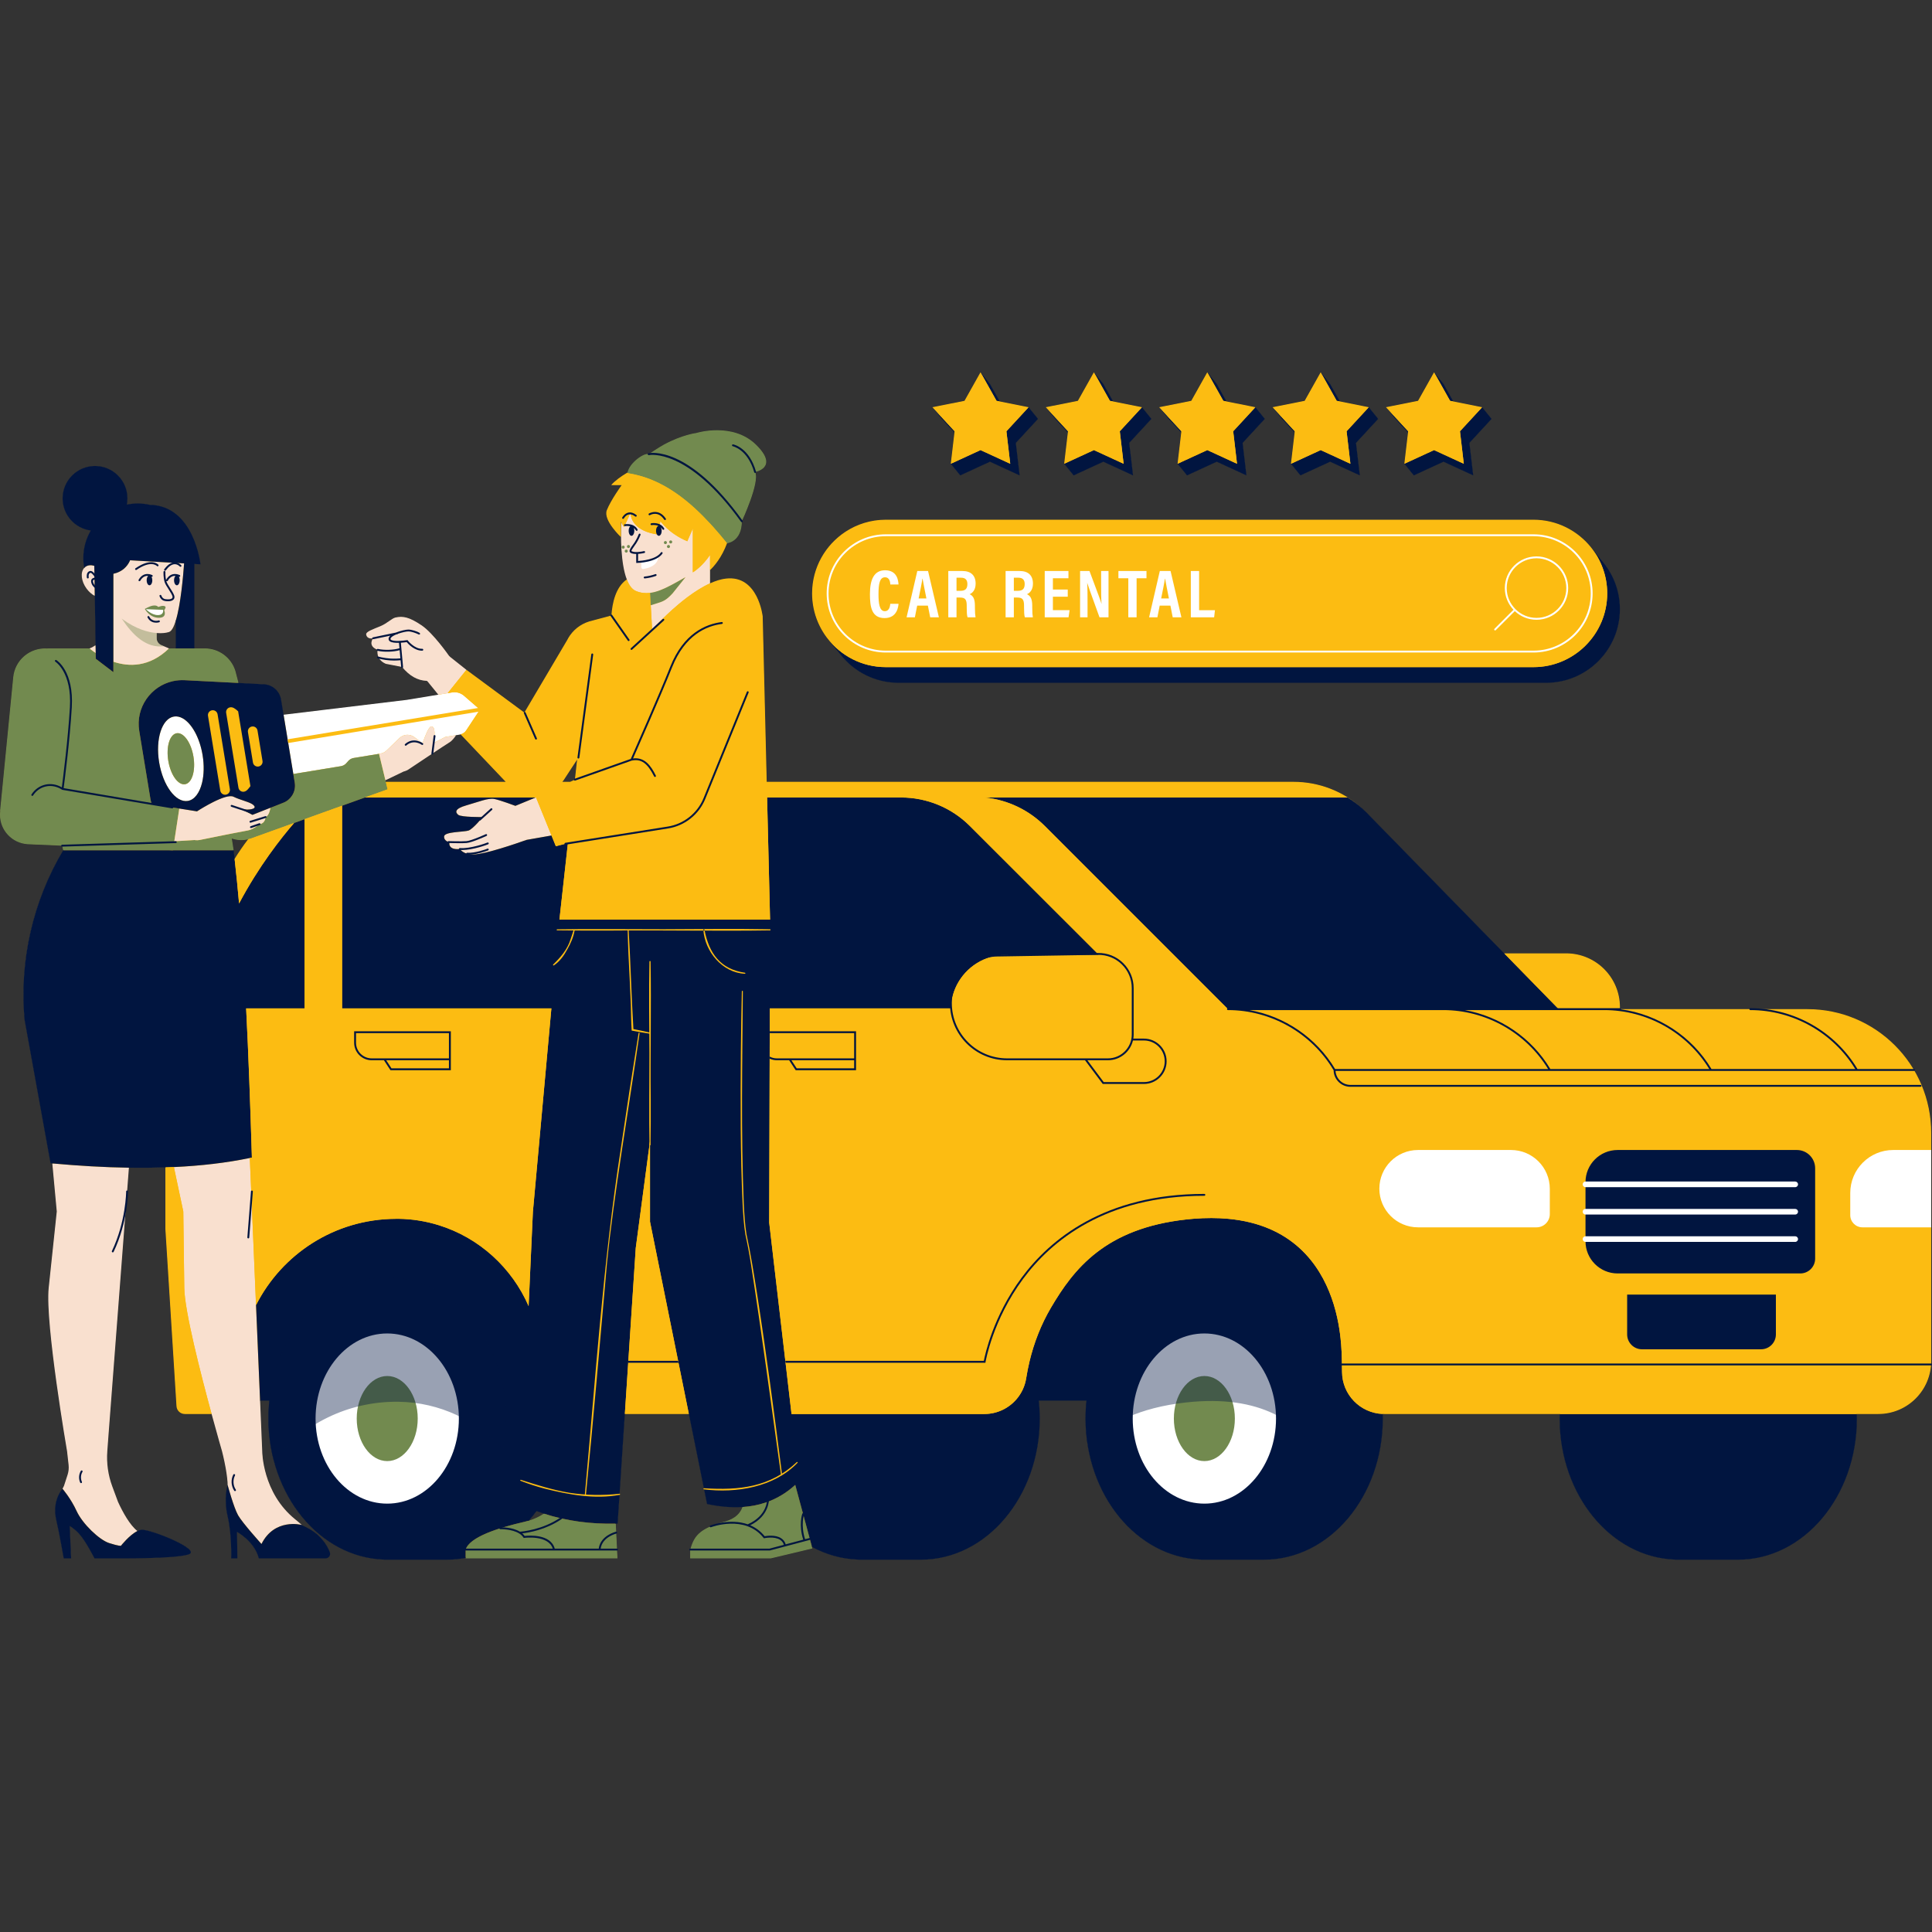 <svg xmlns="http://www.w3.org/2000/svg" xmlns:xlink="http://www.w3.org/1999/xlink" width="1080" viewBox="0 0 810 810" height="1080" preserveAspectRatio="xMidYMid meet"><rect x="0" y="0" width="810" height="810" fill="#333333" stroke="none"/><defs><filter x="0%" y="0%" width="100%" height="100%" id="5b42c308ad"></filter><clipPath id="a52e287bc0"><path d="M 0 156 L 810 156 L 810 653.926 L 0 653.926 Z M 0 156 " clip-rule="nonzero"></path></clipPath><clipPath id="2b31285c2b"><path d="M 0 180 L 341 180 L 341 653.926 L 0 653.926 Z M 0 180 " clip-rule="nonzero"></path></clipPath><clipPath id="871c9be0d8"><path d="M 9 156 L 779 156 L 779 653.926 L 9 653.926 Z M 9 156 " clip-rule="nonzero"></path></clipPath><mask id="f8aff0c531"><g filter="url(#5b42c308ad)"><rect x="-81" width="972" fill="#000000" y="-81" height="972" fill-opacity="0.4"></rect></g></mask><clipPath id="913ea72239"><path d="M 1 0.922 L 237.762 0.922 L 237.762 30.199 L 1 30.199 Z M 1 0.922 " clip-rule="nonzero"></path></clipPath><clipPath id="ef3b1e48e1"><rect x="0" width="238" y="0" height="31"></rect></clipPath><mask id="f016679659"><g filter="url(#5b42c308ad)"><rect x="-81" width="972" fill="#000000" y="-81" height="972" fill-opacity="0.4"></rect></g></mask><clipPath id="bde072a7c4"><path d="M 1 1 L 443.879 1 L 443.879 78.961 L 1 78.961 Z M 1 1 " clip-rule="nonzero"></path></clipPath><clipPath id="9d5225ee3e"><rect x="0" width="444" y="0" height="79"></rect></clipPath></defs><g clip-path="url(#a52e287bc0)"><path fill="#fcbc12" d="M 493.906 194.375 L 495.434 181.367 C 495.441 181.309 495.422 181.25 495.383 181.211 L 490.105 175.492 L 486.355 170.859 L 499.488 168.238 C 499.543 168.227 499.594 168.191 499.621 168.141 L 506.191 156.434 L 509.969 161.098 L 514.07 168.414 C 514.102 168.465 514.148 168.5 514.203 168.512 L 526.215 170.91 L 530.027 175.617 L 520.836 185.57 C 520.797 185.613 520.781 185.668 520.785 185.727 L 522.348 199 L 510.207 193.414 C 510.18 193.402 510.152 193.395 510.125 193.395 C 510.094 193.395 510.066 193.402 510.039 193.414 L 497.719 199.086 Z M 545.258 199.086 L 557.582 193.414 C 557.605 193.402 557.637 193.395 557.664 193.395 C 557.691 193.395 557.719 193.402 557.746 193.414 L 569.887 199 L 568.328 185.727 C 568.32 185.668 568.336 185.613 568.379 185.57 L 577.566 175.617 L 573.754 170.91 L 561.746 168.512 C 561.688 168.5 561.641 168.465 561.609 168.414 L 557.512 161.098 L 553.73 156.434 L 547.16 168.141 C 547.133 168.191 547.086 168.227 547.027 168.238 L 533.895 170.859 L 537.645 175.492 L 542.922 181.211 C 542.961 181.25 542.98 181.309 542.973 181.367 L 541.445 194.375 Z M 592.797 199.086 L 605.121 193.414 C 605.145 193.402 605.176 193.395 605.203 193.395 C 605.23 193.395 605.258 193.402 605.285 193.414 L 617.426 199 L 615.867 185.727 C 615.859 185.668 615.879 185.613 615.918 185.57 L 625.105 175.617 L 621.293 170.91 L 609.285 168.512 C 609.227 168.5 609.18 168.465 609.152 168.414 L 605.051 161.098 L 601.27 156.434 L 594.699 168.141 C 594.672 168.191 594.625 168.227 594.566 168.238 L 581.434 170.859 L 585.184 175.492 L 590.461 181.207 C 590.5 181.25 590.52 181.309 590.512 181.367 L 588.984 194.375 Z M 450.18 199.086 L 462.5 193.414 C 462.527 193.402 462.555 193.395 462.582 193.395 C 462.613 193.395 462.641 193.402 462.668 193.414 L 474.809 199 L 473.246 185.727 C 473.242 185.668 473.258 185.613 473.297 185.57 L 482.484 175.617 L 478.676 170.91 L 466.664 168.512 C 466.609 168.5 466.559 168.465 466.531 168.414 L 462.43 161.098 L 458.652 156.434 L 452.082 168.141 C 452.055 168.191 452.004 168.227 451.949 168.238 L 438.816 170.859 L 442.566 175.492 L 447.844 181.211 C 447.883 181.25 447.902 181.309 447.895 181.367 L 446.367 194.375 Z M 402.641 199.086 L 414.961 193.414 C 414.988 193.402 415.016 193.395 415.043 193.395 C 415.074 193.395 415.102 193.402 415.125 193.414 L 427.27 199 L 425.707 185.727 C 425.699 185.668 425.719 185.613 425.758 185.57 L 434.945 175.617 L 431.137 170.91 L 419.125 168.512 C 419.07 168.5 419.02 168.465 418.992 168.414 L 414.891 161.098 L 411.113 156.434 L 404.543 168.141 C 404.516 168.191 404.465 168.227 404.41 168.238 L 391.277 170.859 L 395.027 175.492 L 400.305 181.211 C 400.344 181.25 400.363 181.309 400.355 181.367 L 398.828 194.375 Z M 728.695 653.719 C 756.066 653.719 778.332 627.258 778.332 594.734 C 778.332 594.234 778.32 593.742 778.305 593.246 L 778.293 592.832 C 778.289 592.777 778.312 592.727 778.348 592.688 C 778.387 592.652 778.438 592.629 778.488 592.629 L 787.484 592.629 C 799.598 592.629 809.453 582.773 809.453 570.656 L 809.453 474.988 C 809.453 446.48 786.258 423.285 757.75 423.285 L 679.16 423.285 C 679.051 423.285 678.965 423.195 678.965 423.09 L 678.965 422.246 C 678.965 409.922 668.938 399.895 656.613 399.895 L 630.641 399.895 C 630.59 399.895 630.539 399.875 630.5 399.836 L 572.812 340.82 C 572.234 340.23 571.617 339.641 570.949 339.039 C 563.082 331.91 552.91 327.984 542.309 327.984 L 321.445 327.984 C 321.34 327.984 321.25 327.898 321.25 327.793 L 319.562 258.449 C 319.547 258.289 317.738 242.668 306.047 242.668 C 305.516 242.668 304.965 242.703 304.41 242.766 C 302.402 242.996 300.164 243.664 297.766 244.754 C 297.738 244.766 297.711 244.77 297.684 244.77 C 297.648 244.77 297.609 244.758 297.578 244.738 C 297.523 244.703 297.488 244.641 297.488 244.574 L 297.488 239.02 C 297.488 238.965 297.512 238.91 297.551 238.875 C 299.227 237.293 302.379 233.742 304.621 227.703 C 304.645 227.633 304.711 227.582 304.785 227.574 C 305.031 227.551 310.812 226.891 310.812 218.531 C 310.812 218.504 310.82 218.473 310.832 218.449 C 310.906 218.285 318.453 202.062 316.406 197.977 C 316.379 197.918 316.379 197.855 316.41 197.797 C 316.438 197.742 316.488 197.703 316.551 197.695 C 316.586 197.688 320.137 197.027 320.898 194.559 C 321.523 192.527 320.152 189.84 316.812 186.574 C 311.742 181.617 305.207 180.574 300.617 180.574 C 295.715 180.574 291.957 181.73 291.887 181.75 C 291.828 181.758 286.047 182.465 278.398 186.602 C 276.43 187.664 272.121 190.562 272.078 190.59 C 272.043 190.613 272.008 190.625 271.969 190.625 C 271.941 190.625 271.918 190.621 271.895 190.609 C 271.773 190.562 271.629 190.535 271.457 190.535 C 269.391 190.535 264.078 194.352 263.285 198.133 C 263.273 198.188 263.238 198.234 263.191 198.262 C 260.328 199.961 258.086 201.656 256.668 203.195 L 260.629 203.195 C 260.703 203.195 260.77 203.238 260.805 203.305 C 260.84 203.367 260.832 203.449 260.789 203.508 C 260.742 203.57 256.203 209.867 254.594 213.988 C 253.219 217.516 258.723 223.309 260.152 224.73 L 260.152 218.703 C 260.152 218.609 260.219 218.527 260.309 218.508 C 260.324 218.508 260.336 218.504 260.352 218.504 C 260.426 218.504 260.496 218.551 260.527 218.621 C 260.531 218.621 260.609 218.805 260.609 218.805 C 260.625 218.832 260.629 218.863 260.629 218.895 C 260.414 225.008 260.434 236.254 262.973 242.855 C 263.008 242.941 262.977 243.039 262.902 243.09 C 258.258 246.262 256.875 252.988 256.531 258.074 C 256.527 258.16 256.469 258.23 256.387 258.254 L 248.52 260.348 C 248.496 260.367 248.469 260.379 248.441 260.383 C 244.621 261.195 241.293 263.398 239.07 266.582 C 238.711 267.098 238.379 267.664 238.012 268.379 L 220 298.855 C 219.973 298.902 219.926 298.938 219.871 298.945 C 219.859 298.949 219.844 298.949 219.832 298.949 C 219.789 298.949 219.75 298.938 219.715 298.914 L 195.426 280.984 L 188.594 275.555 C 188.438 275.387 188.273 275.227 188.066 275.035 C 188.004 274.941 181.461 265.574 176.668 262.352 C 172.934 259.84 170.449 258.816 168.086 258.816 C 167.371 258.816 166.648 258.906 165.812 259.094 C 165.141 259.246 164.305 259.828 163.34 260.5 C 162.262 261.25 161.039 262.102 159.582 262.707 C 159.082 262.914 158.586 263.113 158.109 263.305 C 155.648 264.293 153.527 265.148 153.727 266.055 C 153.984 267.238 154.918 267.488 155.656 267.488 C 156.066 267.488 156.383 267.406 156.387 267.406 C 156.402 267.402 156.418 267.402 156.434 267.402 C 156.5 267.402 156.562 267.434 156.602 267.492 C 156.645 267.562 156.641 267.656 156.59 267.723 C 156.578 267.73 155.648 268.922 155.988 270.16 C 156.227 271.039 157.039 271.746 158.406 272.27 C 158.5 272.305 158.551 272.406 158.527 272.5 C 158.488 272.652 157.617 276.266 161.762 278.105 L 168.629 279.441 C 168.672 279.449 168.715 279.473 168.742 279.508 C 171.754 283.203 175.188 285.137 178.953 285.254 C 179 285.258 179.043 285.273 179.078 285.305 C 179.145 285.363 179.215 285.418 179.285 285.473 L 179.41 285.574 L 183.926 291.125 C 183.969 291.18 183.98 291.254 183.957 291.32 C 183.934 291.387 183.875 291.434 183.805 291.445 L 170.539 293.625 C 170.539 293.625 118.902 299.855 118.895 299.855 C 118.797 299.855 118.715 299.789 118.699 299.691 L 117.652 293.324 C 117.086 289.883 114.148 287.254 110.664 287.074 L 99.977 286.527 C 99.891 286.523 99.82 286.461 99.797 286.379 L 98.52 281.461 C 96.852 275.887 91.824 272.102 86.004 272.051 C 85.992 272.051 85.977 272.047 85.961 272.047 L 85.965 272.047 L 81.48 272.047 C 81.371 272.047 81.285 271.961 81.285 271.852 L 81.285 236.453 C 81.285 236.402 81.305 236.348 81.348 236.312 C 81.383 236.277 81.43 236.258 81.48 236.258 C 81.484 236.258 83.844 236.395 83.844 236.395 C 83.508 233.898 80.082 212.172 62.758 211.828 C 61.117 211.461 59.449 211.277 57.793 211.277 C 56.258 211.277 54.719 211.43 53.227 211.738 C 53.215 211.738 53.199 211.742 53.188 211.742 C 53.137 211.742 53.086 211.719 53.047 211.684 C 53.004 211.637 52.98 211.57 52.992 211.508 C 53.16 210.648 53.242 209.793 53.242 208.957 C 53.242 201.566 47.23 195.555 39.84 195.555 C 32.449 195.555 26.438 201.566 26.438 208.957 C 26.438 215.645 31.438 221.352 38.066 222.23 C 38.133 222.238 38.188 222.277 38.219 222.34 C 38.246 222.398 38.242 222.469 38.211 222.523 C 36.188 225.984 35.117 229.934 35.117 233.953 C 35.117 235.312 35.246 236.699 35.5 238.078 C 35.512 238.137 35.492 238.199 35.453 238.246 C 33.824 240.047 34.258 243.672 36.461 246.668 C 37.402 247.953 38.566 248.988 39.828 249.668 C 39.895 249.703 39.934 249.766 39.934 249.84 L 40.27 270.492 C 40.27 270.555 40.238 270.617 40.188 270.652 C 39.383 271.234 38.52 271.699 37.551 272.047 L 20.496 272.047 C 20.309 272.047 20.129 272.062 19.949 272.078 L 19.734 272.09 C 19.445 272.07 19.152 272.062 18.863 272.062 C 12.059 272.062 6.422 277.172 5.754 283.945 L 0.246 339.895 C 0.254 339.902 0.258 339.91 0.266 339.918 C 0.297 339.957 0.312 340.012 0.309 340.062 C 0.23 340.648 0.195 341.145 0.195 341.613 C 0.195 347.973 5.168 353.293 11.52 353.723 C 11.539 353.723 11.559 353.73 11.578 353.738 L 26.059 354.359 C 26.148 354.363 26.223 354.426 26.242 354.516 L 26.684 356.445 C 26.691 356.492 26.684 356.547 26.66 356.59 C 13.859 378.055 8.262 402.559 10.469 427.434 L 21.348 487.52 L 21.949 487.574 C 22.043 487.582 22.117 487.656 22.129 487.75 L 24 507.945 C 24 507.945 22.148 525.215 20.609 540.016 C 19.086 554.621 28.223 607.887 28.316 608.434 L 28.953 614.133 C 29.113 615.578 28.965 617.016 28.516 618.398 L 27.035 622.957 C 27.031 622.98 27.023 623 27.012 623.023 C 26.77 623.461 26.566 623.867 26.352 624.32 C 26.305 624.367 21.848 629.191 23.789 637.352 C 24.938 642.164 26.625 651.781 26.867 653.152 L 29.617 653.152 L 29.031 639.805 C 29.027 639.734 29.059 639.668 29.117 639.633 C 29.148 639.609 29.188 639.598 29.227 639.598 C 29.254 639.598 29.285 639.605 29.309 639.617 C 29.375 639.648 30.895 640.379 33.172 642.777 C 35.828 645.578 39.23 652.188 39.723 653.152 L 45.434 653.152 L 47.215 653.156 C 48.258 653.16 49.543 653.164 50.996 653.164 C 65.59 653.164 74.926 652.641 78.742 651.613 C 79.516 651.402 79.883 651.098 79.828 650.707 C 79.461 647.93 63.305 641.539 59.578 641.539 C 59.504 641.539 59.441 641.543 59.379 641.547 C 58.887 641.59 58.34 641.766 57.699 642.074 C 57.672 642.086 57.641 642.094 57.613 642.094 C 57.57 642.094 57.527 642.078 57.492 642.051 C 54.234 639.5 51.242 633.973 49.305 629.766 L 46.887 623.246 C 45.117 618.469 44.414 613.473 44.789 608.391 L 45.367 600.637 L 53.848 489.551 C 53.855 489.445 53.941 489.367 54.043 489.367 C 54.047 489.367 54.047 489.367 54.047 489.367 C 55.777 489.395 57.496 489.41 59.199 489.41 C 62.629 489.41 66.039 489.352 69.332 489.242 C 69.332 489.242 69.336 489.242 69.336 489.242 C 69.387 489.242 69.438 489.262 69.473 489.297 C 69.512 489.332 69.535 489.387 69.535 489.438 L 69.535 515.18 L 74.191 589.539 C 74.301 591.273 75.746 592.629 77.48 592.629 L 88.719 592.629 C 88.809 592.629 88.883 592.688 88.906 592.773 C 91.359 601.781 93.266 608.336 93.285 608.406 C 93.293 608.438 94.148 611.727 94.82 615.48 C 95.25 617.887 95.672 621.113 95.629 622.684 C 95.609 622.738 93.832 627.934 95.633 635.777 C 97.309 643.066 97.145 651.73 97.105 653.164 L 99.328 653.164 L 99.188 642.277 C 99.188 642.207 99.223 642.145 99.285 642.105 C 99.316 642.09 99.352 642.078 99.387 642.078 C 99.418 642.078 99.449 642.086 99.48 642.102 C 99.551 642.141 106.77 646.098 108.656 653.164 L 136.504 653.164 C 137.07 653.164 137.598 652.887 137.918 652.422 C 138.238 651.957 138.312 651.391 138.113 650.867 C 137.379 648.914 136.328 647.152 134.988 645.633 C 132.855 643.211 131.051 641.695 126.504 639.59 C 125.562 638.734 124.609 637.918 123.676 637.168 C 109.902 626.109 109.742 608.629 109.742 608.465 L 108.844 587.223 C 108.84 587.168 108.859 587.117 108.898 587.078 C 108.934 587.039 108.984 587.02 109.039 587.02 L 112.926 587.02 C 112.98 587.02 113.035 587.043 113.07 587.082 C 113.109 587.125 113.125 587.18 113.121 587.234 C 112.848 589.805 112.707 592.328 112.707 594.734 C 112.707 610.203 117.711 624.82 126.797 635.891 C 135.859 646.93 147.98 653.246 160.938 653.676 C 160.973 653.68 161.008 653.695 161.039 653.719 L 187.34 653.719 C 189.945 653.719 192.586 653.469 195.195 652.977 C 195.207 652.977 195.219 652.973 195.23 652.973 C 195.273 652.973 195.32 652.988 195.355 653.02 C 195.398 653.055 195.426 653.109 195.426 653.164 L 258.664 653.164 L 257.969 638.797 C 257.965 638.742 257.984 638.691 258.02 638.652 C 258.055 638.613 258.105 638.59 258.16 638.59 L 258.762 638.578 L 261.773 592.812 C 261.777 592.711 261.863 592.629 261.969 592.629 L 288.805 592.629 C 288.898 592.629 288.977 592.695 288.996 592.789 L 296.594 630.406 C 300.742 631.281 304.711 631.723 308.387 631.723 C 309.355 631.723 310.324 631.691 311.266 631.633 C 311.27 631.633 311.273 631.633 311.277 631.633 C 311.336 631.633 311.395 631.66 311.434 631.707 C 311.473 631.762 311.484 631.828 311.461 631.891 C 310.441 634.941 307.887 637.047 303.875 638.137 C 292.742 641.172 291.18 644.516 289.562 649.668 L 289.562 653.164 L 323.078 653.168 L 340.348 649.051 L 340.234 648.613 C 340.211 648.539 340.238 648.457 340.301 648.41 C 340.336 648.383 340.379 648.367 340.422 648.367 C 340.453 648.367 340.488 648.375 340.516 648.391 C 346.574 651.68 353.031 653.457 359.703 653.676 C 359.738 653.68 359.773 653.695 359.801 653.719 L 386.105 653.719 C 413.477 653.719 435.742 627.258 435.742 594.734 C 435.742 592.324 435.602 589.801 435.328 587.234 C 435.324 587.18 435.34 587.125 435.379 587.082 C 435.414 587.043 435.469 587.02 435.523 587.02 L 455.516 587.02 C 455.57 587.02 455.625 587.043 455.66 587.082 C 455.699 587.125 455.715 587.18 455.711 587.234 C 455.438 589.805 455.297 592.328 455.297 594.734 C 455.297 610.203 460.301 624.82 469.387 635.891 C 478.449 646.93 490.57 653.246 503.527 653.676 C 503.562 653.68 503.598 653.695 503.629 653.719 L 529.93 653.719 C 557.301 653.719 579.57 627.258 579.57 594.734 C 579.57 594.223 579.555 593.719 579.539 593.211 L 579.527 592.812 C 579.527 592.758 579.547 592.707 579.586 592.668 C 579.625 592.633 579.672 592.613 579.727 592.613 C 579.727 592.613 579.73 592.613 579.734 592.613 C 579.961 592.621 580.188 592.629 580.418 592.629 L 653.902 592.629 C 653.957 592.629 654.008 592.652 654.047 592.688 C 654.082 592.727 654.102 592.777 654.102 592.832 L 654.09 593.23 C 654.074 593.73 654.062 594.23 654.062 594.734 C 654.062 610.203 659.066 624.82 668.152 635.891 C 677.211 646.93 689.336 653.246 702.293 653.676 C 702.328 653.68 702.363 653.695 702.391 653.719 Z M 225.02 633.355 C 226.039 633.727 227.07 634.082 228.082 634.414 C 228.156 634.434 228.207 634.496 228.219 634.574 C 228.23 634.648 228.195 634.723 228.133 634.762 C 226.219 636.035 224.086 637.031 221.797 637.723 C 221.777 637.727 221.758 637.73 221.738 637.73 C 221.672 637.73 221.609 637.699 221.574 637.641 C 221.527 637.566 221.535 637.469 221.59 637.402 C 222.703 636.141 223.781 634.801 224.793 633.422 C 224.828 633.371 224.891 633.344 224.949 633.344 C 224.973 633.344 224.996 633.348 225.02 633.355 Z M 97.246 351.363 C 98.52 351.805 99.848 352.027 101.188 352.027 C 102.117 352.027 103.043 351.918 103.949 351.707 C 103.965 351.703 103.98 351.699 103.996 351.699 C 104.059 351.699 104.125 351.734 104.16 351.789 C 104.203 351.859 104.203 351.949 104.152 352.016 C 102.176 354.613 100.285 357.359 98.523 360.184 C 98.488 360.238 98.426 360.273 98.355 360.273 C 98.344 360.273 98.328 360.273 98.312 360.27 C 98.234 360.25 98.172 360.184 98.16 360.102 L 98.035 358.965 C 97.941 358.145 97.852 357.32 97.754 356.52 L 96.988 351.582 C 96.977 351.512 97.004 351.445 97.055 351.398 C 97.094 351.371 97.137 351.355 97.184 351.355 C 97.203 351.355 97.227 351.355 97.246 351.363 Z M 241.797 318.336 C 241.836 318.281 241.898 318.246 241.965 318.246 C 241.984 318.246 242.008 318.25 242.031 318.258 C 242.117 318.289 242.168 318.375 242.16 318.465 L 241.227 326.906 C 241.219 326.977 241.176 327.035 241.113 327.062 L 239.125 327.965 C 239.102 327.977 239.074 327.984 239.043 327.984 L 235.766 327.984 C 235.691 327.984 235.625 327.941 235.59 327.879 C 235.559 327.812 235.562 327.734 235.602 327.676 C 235.656 327.598 235.703 327.52 235.754 327.445 L 235.824 327.332 C 235.852 327.293 235.91 327.281 235.957 327.273 Z M 171.066 322.492 L 171.062 322.492 C 171.133 322.445 171.203 322.398 171.277 322.348 C 172.828 321.312 186.508 312.176 188.336 311.078 C 189.441 310.414 190.418 309.105 191.047 308.125 C 191.074 308.078 191.125 308.047 191.18 308.035 L 192.746 307.781 C 192.809 307.77 192.867 307.75 192.926 307.73 L 193.062 307.691 C 193.078 307.688 193.094 307.688 193.109 307.688 C 193.164 307.688 193.215 307.707 193.254 307.746 L 212.164 327.652 C 212.219 327.707 212.234 327.793 212.203 327.863 C 212.172 327.938 212.102 327.984 212.023 327.984 L 161.754 327.984 C 161.66 327.984 161.582 327.922 161.562 327.832 L 161.402 327.184 C 161.383 327.094 161.426 327 161.512 326.961 L 169.238 323.25 L 169.34 323.227 C 169.414 323.211 169.488 323.195 169.559 323.172 C 170.066 323.027 170.559 322.805 171.027 322.512 C 171.039 322.504 171.051 322.5 171.066 322.492 Z M 65.695 265.207 C 66.203 265.25 66.707 265.27 67.191 265.27 C 68.578 265.27 69.82 265.102 70.785 264.785 C 71.75 264.469 72.664 262.902 73.516 260.137 C 73.539 260.051 73.617 259.996 73.703 259.996 C 73.711 259.996 73.723 259.996 73.73 260 C 73.828 260.012 73.898 260.098 73.898 260.195 L 73.898 271.852 C 73.898 271.961 73.812 272.047 73.703 272.047 L 70.848 272.047 C 70.82 272.047 70.793 272.043 70.77 272.031 L 67.488 270.617 C 66.27 270.09 65.48 268.895 65.48 267.566 L 65.48 265.406 C 65.48 265.352 65.504 265.297 65.543 265.262 C 65.582 265.227 65.629 265.207 65.68 265.207 C 65.684 265.207 65.688 265.207 65.695 265.207 Z M 648.262 286.078 C 665.191 286.078 678.965 272.305 678.965 255.375 C 678.965 248.375 676.535 241.523 672.125 236.078 L 666.793 229.492 L 666.711 229.398 C 666.453 229.082 666.184 228.77 665.91 228.465 L 665.68 228.195 C 665.324 227.805 664.961 227.422 664.586 227.051 L 664.285 226.762 C 664.004 226.492 663.723 226.223 663.434 225.965 C 663.336 225.875 662.992 225.582 662.992 225.582 C 662.738 225.363 662.484 225.145 662.227 224.934 C 662.078 224.816 661.93 224.703 661.727 224.543 C 661.473 224.348 661.219 224.152 660.961 223.965 C 660.785 223.836 660.609 223.711 660.43 223.586 C 660.168 223.406 659.902 223.227 659.594 223.027 C 659.43 222.918 659.266 222.812 659.094 222.707 C 658.812 222.531 658.527 222.363 658.238 222.195 C 658.238 222.195 657.836 221.961 657.719 221.898 C 657.387 221.715 657.051 221.543 656.711 221.371 C 656.711 221.371 656.383 221.199 656.301 221.16 C 655.82 220.926 655.336 220.703 654.84 220.496 L 654.574 220.391 C 654.168 220.223 653.758 220.062 653.344 219.91 C 653.23 219.871 652.805 219.73 652.805 219.73 C 652.473 219.617 652.141 219.504 651.805 219.402 C 651.641 219.355 651.477 219.309 651.312 219.262 L 651.188 219.227 C 650.867 219.141 650.547 219.055 650.227 218.977 C 650.008 218.922 649.793 218.871 649.574 218.824 C 649.254 218.754 648.93 218.688 648.605 218.625 C 648.387 218.586 648.168 218.543 647.949 218.508 C 647.613 218.453 647.273 218.406 646.934 218.363 L 646.777 218.34 C 646.617 218.32 646.457 218.297 646.297 218.281 C 645.926 218.238 645.551 218.211 645.176 218.184 C 645.176 218.184 644.738 218.148 644.625 218.141 C 644.062 218.109 643.5 218.09 642.934 218.09 L 371.371 218.09 C 370.754 218.09 370.105 218.117 369.32 218.168 C 369.145 218.18 368.965 218.195 368.789 218.207 C 368.137 218.262 367.547 218.328 366.977 218.41 L 366.77 218.438 C 366.164 218.527 365.527 218.648 364.816 218.805 L 364.324 218.918 C 363.777 219.047 363.234 219.188 362.695 219.348 L 362.379 219.438 C 361.789 219.617 361.172 219.832 360.547 220.07 L 360.105 220.242 C 359.605 220.441 359.109 220.652 358.621 220.875 L 358.254 221.043 C 357.688 221.309 357.117 221.605 356.551 221.918 L 356.18 222.129 C 355.719 222.395 355.266 222.668 354.82 222.957 L 354.574 223.105 L 354.426 223.207 C 353.98 223.504 353.543 223.809 353.113 224.129 L 353.027 224.188 C 352.57 224.531 352.129 224.887 351.695 225.25 L 351.305 225.586 C 351 225.852 350.699 226.121 350.402 226.395 C 350.262 226.527 350.121 226.664 349.984 226.797 C 349.691 227.082 349.402 227.375 349.121 227.672 L 348.781 228.027 C 348.398 228.445 348.023 228.871 347.66 229.309 L 347.523 229.488 C 347.211 229.871 346.91 230.262 346.617 230.66 C 346.531 230.773 346.297 231.109 346.297 231.109 C 346.07 231.434 345.844 231.762 345.625 232.094 C 345.523 232.258 345.418 232.418 345.316 232.582 C 345.086 232.949 344.867 233.324 344.652 233.699 L 344.441 234.066 C 344.164 234.566 343.906 235.074 343.656 235.59 L 343.496 235.945 C 343.309 236.352 343.129 236.762 342.957 237.176 C 342.887 237.348 342.82 237.52 342.746 237.715 C 342.602 238.09 342.461 238.469 342.332 238.852 C 342.332 238.852 342.191 239.254 342.148 239.391 C 342 239.852 341.863 240.316 341.734 240.785 L 341.652 241.07 C 341.508 241.637 341.379 242.207 341.262 242.781 C 341.242 242.883 341.176 243.266 341.176 243.266 C 341.098 243.691 341.027 244.121 340.969 244.551 C 340.941 244.75 340.918 244.953 340.891 245.152 C 340.844 245.57 340.801 245.992 340.77 246.418 C 340.77 246.418 340.734 246.848 340.727 246.973 C 340.688 247.641 340.668 248.234 340.668 248.793 C 340.668 249.289 340.684 249.785 340.707 250.273 L 340.738 250.75 C 340.758 251.082 340.781 251.41 340.812 251.738 C 340.828 251.898 340.848 252.059 340.875 252.293 C 340.906 252.594 340.945 252.891 340.988 253.191 C 341.016 253.379 341.043 253.566 341.074 253.758 C 341.125 254.051 341.176 254.344 341.246 254.695 C 341.277 254.855 341.309 255.02 341.34 255.18 C 341.406 255.488 341.48 255.793 341.551 256.094 L 341.668 256.574 C 341.77 256.957 341.879 257.332 341.992 257.707 L 342.059 257.938 C 342.199 258.387 342.352 258.832 342.512 259.273 L 342.66 259.66 C 342.777 259.969 342.898 260.277 343.027 260.582 L 343.234 261.062 C 343.352 261.336 343.473 261.602 343.598 261.867 C 343.68 262.035 343.758 262.203 343.84 262.367 C 343.969 262.625 344.098 262.879 344.242 263.148 C 344.324 263.305 344.406 263.461 344.492 263.613 C 344.637 263.875 344.785 264.133 344.938 264.387 L 345.195 264.82 C 345.379 265.117 345.566 265.41 345.758 265.699 L 345.949 265.988 C 346.207 266.371 346.477 266.746 346.75 267.117 L 347.016 267.461 C 347.176 267.668 347.332 267.875 347.504 268.086 L 352.828 274.664 C 358.699 281.918 367.398 286.078 376.695 286.078 Z M 648.262 286.078 " fill-opacity="1" fill-rule="nonzero"></path></g><path fill="#ffffff" d="M 76.688 301.215 C 75.453 300.504 74.18 300.211 72.926 300.414 C 67.891 301.242 65.113 309.832 66.719 319.602 C 68.324 329.371 73.707 336.621 78.738 335.797 C 81.586 335.328 83.711 332.375 84.73 328.129 C 85.512 324.867 85.641 320.852 84.945 316.605 C 83.738 309.273 80.402 303.355 76.688 301.215 Z M 77.59 328.793 C 74.676 329.273 71.527 324.875 70.559 318.973 C 69.586 313.07 71.16 307.895 74.074 307.418 C 76.988 306.938 80.137 311.336 81.105 317.238 C 82.078 323.141 80.5 328.316 77.59 328.793 Z M 201.227 297.496 L 195.43 306.258 C 194.887 307.074 194.055 307.641 193.109 307.883 C 193 307.91 192.891 307.953 192.777 307.973 L 191.211 308.23 L 186.641 308.98 L 181.785 311.52 C 182.219 309.008 182.727 304.535 180.836 304.535 C 179.816 304.535 178.223 308.539 177.172 311.551 C 176.961 311.438 176.754 311.309 176.559 311.164 L 173.707 309.031 C 171.812 307.613 169.168 307.781 167.469 309.426 L 164.637 312.164 L 163.68 313.094 L 162.062 314.656 C 161.355 315.34 160.461 315.789 159.492 315.949 L 158.918 316.043 L 157.887 316.215 L 148.238 317.797 C 147.402 317.938 146.637 318.355 146.066 318.988 L 145.133 320.027 C 144.562 320.66 143.797 321.078 142.961 321.215 L 122.977 324.5 L 122.582 322.09 L 120.711 310.73 L 118.895 299.66 L 170.516 293.43 L 183.773 291.25 L 187.703 290.605 L 189.613 290.289 C 190.734 290.105 191.867 290.25 192.891 290.676 C 193.473 290.918 194.02 291.25 194.508 291.672 Z M 201.227 297.496 " fill-opacity="1" fill-rule="nonzero"></path><g clip-path="url(#2b31285c2b)"><path fill="#728a4f" d="M 258.164 638.789 L 258.871 653.359 L 195.23 653.359 L 195.23 649.668 C 196.863 644.445 208.609 640.602 220.035 637.988 C 220.625 637.855 221.188 637.699 221.738 637.535 C 224.211 636.785 226.293 635.746 228.023 634.598 C 237.738 637.738 247.805 639.035 258.164 638.789 Z M 340.422 648.562 L 333.41 622.555 C 329.617 626.004 325.484 628.418 321.055 629.93 C 317.938 630.992 314.672 631.609 311.277 631.828 C 310.477 634.215 308.461 636.684 303.824 637.949 C 292.516 641.027 290.996 644.445 289.363 649.668 L 289.363 653.359 L 323.125 653.359 L 340.594 649.195 Z M 272.574 248.562 L 272.535 248.578 L 272.801 253.676 L 272.805 253.773 C 272.812 253.77 272.82 253.766 272.828 253.766 C 273.547 253.527 274.176 253.332 274.746 253.156 C 277.973 252.164 279.172 251.848 282.059 248.676 L 283.586 246.766 L 287.426 241.965 C 285.277 243.18 283.293 244.312 281.422 245.297 C 278.215 246.988 275.344 248.211 272.574 248.562 Z M 297.699 219.5 C 298.168 220.008 298.637 220.52 299.098 221.035 C 299.098 221.039 299.102 221.039 299.102 221.043 C 300.055 222.109 300.992 223.188 301.914 224.277 C 302.895 225.434 303.859 226.602 304.805 227.77 C 304.805 227.77 311.008 227.18 311.008 218.531 C 311.008 218.531 318.695 202.105 316.586 197.887 C 316.586 197.887 326.809 196.078 316.949 186.434 C 307.09 176.793 291.863 181.555 291.863 181.555 C 291.863 181.555 286.082 182.223 278.305 186.426 C 276.305 187.512 271.969 190.426 271.969 190.426 C 270.098 189.668 263.953 193.992 263.09 198.094 C 263.07 198.188 263.039 198.285 263.023 198.379 C 263.98 198.516 264.918 198.691 265.848 198.891 C 266.66 199.066 267.461 199.262 268.254 199.48 C 279.766 202.668 289.383 210.496 297.699 219.5 Z M 161.594 327.137 L 158.918 316.043 L 157.887 316.215 L 148.238 317.797 C 147.402 317.938 146.637 318.355 146.066 318.988 L 145.133 320.027 C 144.562 320.66 143.797 321.078 142.961 321.215 L 122.977 324.5 L 123.578 328.164 C 123.895 330.078 123.465 331.961 122.484 333.508 C 121.641 334.84 120.391 335.922 118.836 336.535 L 117.832 336.934 L 113.473 338.66 L 113.352 338.711 C 113.301 339.098 112.883 341.891 111.344 342.559 C 111.344 342.559 111.336 342.918 111.203 343.387 C 111.008 344.094 110.523 345.047 109.352 345.41 C 109.184 345.461 109 345.508 108.801 345.531 C 108.801 345.531 106.273 347.742 104.047 348.141 C 104.008 348.148 103.973 348.156 103.938 348.164 C 103.121 348.289 100.227 348.852 96.867 349.516 C 95.996 349.691 95.098 349.867 94.195 350.051 C 89.664 350.957 85.062 351.891 83.887 352.129 C 83.801 352.148 83.715 352.164 83.629 352.18 C 83.609 352.184 83.59 352.188 83.59 352.188 C 83.051 352.277 82.496 352.305 81.926 352.242 C 81.812 352.23 81.699 352.207 81.59 352.191 L 73.074 352.699 L 73.715 348.52 L 75.172 338.984 L 63.602 337.156 C 63.363 336.371 63.164 335.559 63.027 334.719 L 58.383 306.465 C 56.762 296.598 63.285 287.609 72.512 285.578 C 74.082 285.234 75.727 285.086 77.422 285.172 L 84.832 285.551 L 89.98 285.816 L 99.215 286.289 L 99.988 286.328 L 98.707 281.402 C 96.984 275.641 91.723 271.906 86.008 271.855 L 86.008 271.852 L 70.848 271.852 C 62.59 279.871 53.945 279.574 47.535 277.43 L 47.535 281.809 L 40.164 276.207 L 40.125 273.77 C 38.488 272.684 37.551 271.852 37.551 271.852 L 20.496 271.852 C 20.242 271.852 19.996 271.879 19.75 271.895 C 12.574 271.426 6.27 276.719 5.559 283.926 L 0.035 340.031 L 0.113 340.039 C 0.047 340.555 0 341.078 0 341.613 C 0 348.148 5.082 353.484 11.504 353.918 L 11.504 353.93 L 26.051 354.559 L 26.488 356.488 L 70.922 356.488 L 72.484 356.555 L 72.496 356.488 L 97.949 356.488 L 97.184 351.551 C 99.332 352.289 101.684 352.438 103.996 351.898 C 104.355 351.812 104.719 351.711 105.078 351.594 L 105.082 351.605 L 123.289 345.051 L 127.703 343.461 L 143.418 337.805 L 153 334.352 L 162.512 330.93 L 161.754 327.785 Z M 74.074 307.418 C 71.16 307.895 69.586 313.07 70.559 318.973 C 71.527 324.875 74.676 329.273 77.59 328.793 C 80.5 328.316 82.078 323.141 81.105 317.238 C 80.137 311.336 76.988 306.938 74.074 307.418 Z M 74.074 307.418 " fill-opacity="1" fill-rule="nonzero"></path></g><path fill="#f9e0cf" d="M 158.336 272.453 C 153.902 270.762 156.434 267.598 156.434 267.598 C 156.434 267.598 154.004 268.227 153.531 266.098 C 153.254 264.832 156.262 263.875 159.508 262.523 C 162.293 261.363 164.301 259.234 165.77 258.902 C 168.945 258.184 171.578 258.691 176.777 262.188 C 181.656 265.469 188.23 274.922 188.23 274.922 C 188.41 275.082 188.578 275.246 188.738 275.422 L 195.547 280.832 L 187.703 290.605 L 183.773 291.25 L 179.258 285.699 C 179.152 285.617 179.047 285.539 178.945 285.453 C 175.059 285.328 171.617 283.348 168.59 279.633 L 161.723 278.297 C 157.328 276.352 158.336 272.453 158.336 272.453 Z M 293.211 237.852 C 291.602 239.309 290.469 239.961 290.469 239.961 L 290.469 221.574 L 288.152 226.926 C 280.344 223.613 276.863 218.488 276.863 218.488 L 275.98 224.117 C 265.75 222.773 264.508 217.129 264.363 215.492 C 264.336 215.211 264.344 215.043 264.344 215.043 L 264.148 215.465 L 262.652 218.734 L 261.629 220.957 C 261.566 220.867 261.516 220.777 261.453 220.688 C 261.055 220.094 260.715 219.492 260.434 218.887 C 260.223 224.832 260.223 236.254 262.789 242.926 C 263.707 245.316 264.949 247.102 266.633 247.797 C 268.613 248.617 270.551 248.809 272.535 248.566 L 272.535 248.578 L 272.574 248.562 C 275.344 248.211 278.215 246.988 281.422 245.297 C 283.293 244.312 285.277 243.18 287.426 241.965 L 283.586 246.766 L 282.059 248.676 C 279.172 251.848 277.973 252.164 274.746 253.156 C 274.176 253.332 273.547 253.527 272.828 253.766 L 273.289 261.941 L 273.41 264.039 C 273.41 264.039 274.25 263.078 275.707 261.562 C 277.695 259.496 280.836 256.395 284.543 253.289 C 285.688 252.328 286.887 251.371 288.121 250.441 C 291.168 248.152 294.441 246.043 297.684 244.574 L 297.684 232.68 C 296.094 234.988 294.5 236.684 293.211 237.852 Z M 224.723 334.297 L 224.586 334.352 L 216.082 337.855 C 216.082 337.855 209.809 335.488 207.246 334.973 C 204.688 334.461 200.621 336.211 195.547 337.641 C 190.477 339.07 190.859 340.609 192.141 341.633 C 193.422 342.656 202.383 342.559 202.383 342.559 C 202.383 342.559 198.305 347.57 196.43 348.211 C 194.559 348.848 186.32 348.645 186.199 350.68 C 186.074 352.711 188.426 353.105 188.426 353.105 C 188.426 353.105 187.555 356.461 192.801 355.945 C 192.801 355.945 194.258 358.387 198.656 358.238 C 203.719 358.062 216.512 353.633 219.887 352.434 C 220.051 352.387 220.215 352.344 220.375 352.289 C 220.512 352.242 220.637 352.18 220.77 352.125 L 231.219 350.285 L 224.742 334.352 Z M 191.211 308.23 L 186.641 308.98 L 181.785 311.52 C 182.219 309.008 182.727 304.535 180.836 304.535 C 179.816 304.535 178.223 308.539 177.172 311.551 C 176.961 311.438 176.754 311.309 176.559 311.164 L 173.707 309.031 C 171.812 307.613 169.168 307.781 167.469 309.426 L 164.637 312.164 L 163.68 313.094 L 162.062 314.656 C 161.355 315.34 160.461 315.789 159.492 315.949 L 158.918 316.043 L 161.594 327.137 L 169.281 323.441 C 169.395 323.414 169.504 323.395 169.613 323.363 C 170.164 323.203 170.668 322.969 171.133 322.68 C 171.133 322.68 171.148 322.668 171.168 322.66 C 171.242 322.609 171.312 322.562 171.387 322.512 C 173.352 321.199 186.629 312.332 188.438 311.246 C 189.574 310.562 190.574 309.23 191.211 308.23 Z M 109.938 608.457 L 109.039 587.215 L 107.344 547.176 L 106.848 535.488 L 104.734 485.492 C 94.914 487.535 84.27 488.766 72.902 489.297 L 76.844 507.922 C 76.844 507.922 77.043 525.191 77.258 539.996 C 77.398 549.641 84.078 575.781 88.719 592.824 C 91.199 601.941 93.094 608.457 93.094 608.457 C 93.094 608.457 93.949 611.727 94.625 615.516 C 95.09 618.109 95.473 621.211 95.441 622.621 C 95.441 622.621 97.984 632.031 99.809 635.262 C 101.629 638.488 109.629 647.328 109.629 647.328 C 115.102 636.383 126.332 639.305 126.332 639.305 C 126.438 639.352 126.535 639.398 126.637 639.445 C 125.715 638.605 124.762 637.789 123.801 637.016 C 109.938 625.887 109.938 608.457 109.938 608.457 Z M 49.488 629.699 L 47.07 623.176 C 45.324 618.461 44.613 613.422 44.984 608.406 L 45.562 600.652 L 45.562 600.648 L 54.043 489.566 C 43.789 489.406 33.066 488.789 21.934 487.77 L 23.805 507.922 C 23.805 507.922 21.953 525.191 20.414 539.996 C 18.871 554.797 28.121 608.457 28.121 608.457 L 28.758 614.152 C 28.914 615.562 28.766 616.988 28.328 618.336 L 26.836 622.926 L 26.84 622.926 C 26.609 623.34 26.398 623.762 26.207 624.184 C 26.211 624.184 29.66 628.152 32.125 633.52 C 34.59 638.887 41.656 645.625 45.762 646.938 C 49.871 648.254 50.691 648.09 50.691 648.09 C 50.691 648.09 54.289 643.5 57.613 641.895 C 54.461 639.43 51.551 634.164 49.488 629.699 Z M 40.125 273.77 L 40.094 271.852 L 40.07 270.496 C 39.305 271.047 38.465 271.508 37.551 271.852 C 37.551 271.852 38.488 272.684 40.125 273.77 Z M 76.07 247.703 C 76.625 243.293 76.984 239.023 77.188 236.207 L 77.066 236.199 L 73.703 236.004 L 57.535 235.07 L 54.539 234.898 C 54.465 235.07 54.391 235.246 54.301 235.426 C 53.359 237.34 51.434 239.707 47.535 240.562 L 47.535 277.43 C 53.945 279.574 62.59 279.871 70.848 271.852 L 67.566 270.438 C 66.418 269.941 65.68 268.816 65.68 267.566 L 65.68 265.406 C 67.855 265.582 69.641 265.367 70.848 264.973 C 71.965 264.602 72.906 262.785 73.703 260.195 C 74.727 256.848 75.5 252.211 76.07 247.703 Z M 39.738 249.84 L 39.707 247.941 L 39.531 237.219 C 38.141 236.805 36.809 236.914 35.801 237.652 C 35.617 237.789 35.457 237.945 35.305 238.113 C 33.633 239.965 34.004 243.66 36.301 246.785 C 37.297 248.141 38.504 249.18 39.738 249.84 Z M 73.715 348.52 L 73.074 352.699 L 81.59 352.191 C 81.699 352.207 81.812 352.23 81.926 352.242 C 82.496 352.305 83.051 352.277 83.59 352.188 C 83.59 352.188 83.609 352.184 83.629 352.18 C 83.715 352.164 83.801 352.148 83.887 352.129 C 85.062 351.891 89.664 350.957 94.195 350.051 C 95.098 349.867 95.996 349.691 96.867 349.516 C 100.227 348.852 103.121 348.289 103.938 348.164 C 103.973 348.156 104.008 348.148 104.047 348.141 C 106.273 347.742 108.801 345.531 108.801 345.531 C 109 345.508 109.184 345.461 109.352 345.41 C 110.523 345.047 111.008 344.094 111.203 343.387 C 111.336 342.918 111.344 342.559 111.344 342.559 C 112.883 341.891 113.301 339.098 113.352 338.711 C 113.355 338.68 113.359 338.66 113.359 338.66 L 105.852 341.633 L 101.52 339.406 L 101.418 339.352 L 101.07 339.172 C 101.168 339.195 101.277 339.219 101.387 339.238 C 101.527 339.266 101.676 339.289 101.828 339.312 C 104.059 339.621 107.559 339.312 106.609 337.906 C 106.605 337.902 106.598 337.895 106.594 337.891 C 105.734 336.656 102.914 335.988 100.105 334.957 C 99.352 334.68 98.602 334.379 97.887 334.031 C 97.117 333.652 95.902 333.77 94.488 334.168 C 92.926 334.609 91.121 335.398 89.395 336.262 C 88.73 336.594 88.082 336.934 87.461 337.273 C 84.738 338.758 82.59 340.16 82.59 340.16 L 75.172 338.984 Z M 73.715 348.52 " fill-opacity="1" fill-rule="nonzero"></path><g clip-path="url(#871c9be0d8)"><path fill="#011540" d="M 347.344 268.203 C 347.156 267.973 346.977 267.73 346.793 267.492 C 352.445 274.902 361.355 279.695 371.371 279.695 L 642.93 279.695 C 659.969 279.695 673.832 265.832 673.832 248.793 C 673.832 241.395 671.215 234.598 666.863 229.273 C 666.891 229.309 666.922 229.34 666.949 229.375 L 666.953 229.379 L 672.277 235.953 L 672.281 235.957 C 676.582 241.266 679.16 248.023 679.16 255.375 C 679.16 272.41 665.301 286.273 648.262 286.273 L 376.695 286.273 C 367.008 286.273 358.344 281.789 352.676 274.789 L 352.672 274.781 L 352.668 274.777 L 347.348 268.211 C 347.348 268.207 347.348 268.207 347.344 268.203 Z M 354.465 222.941 C 354.414 222.973 354.367 223.012 354.316 223.043 C 354.449 222.957 354.582 222.875 354.715 222.789 C 354.633 222.844 354.547 222.887 354.465 222.941 Z M 778.488 592.824 L 653.906 592.824 C 653.887 593.461 653.863 594.094 653.863 594.734 C 653.863 626.855 675.418 652.98 702.285 653.875 L 702.285 653.918 L 728.695 653.918 C 756.219 653.918 778.531 627.418 778.531 594.734 C 778.531 594.094 778.508 593.461 778.488 592.824 Z M 562.656 575.188 C 562.648 573.738 562.633 572.312 562.605 570.938 C 562.547 568.129 562.449 565.562 562.277 563.645 C 562.047 561.055 561.52 554.48 559.152 546.805 C 554.906 533.047 544.73 515.754 519.672 511.598 C 518.117 511.34 516.504 511.133 514.832 510.98 C 510.418 510.578 505.594 510.551 500.312 510.98 C 499.598 511.039 498.867 511.113 498.137 511.188 C 497.875 511.215 497.625 511.234 497.363 511.262 C 463.316 515.004 450.137 532.062 440.602 548.281 C 436.484 555.285 433.535 562.859 431.648 570.711 C 431.082 573.062 430.609 575.441 430.23 577.836 C 429.715 581.137 428.305 584.098 426.273 586.504 C 422.992 590.395 418.094 592.824 412.695 592.824 L 331.852 592.824 L 327.039 551.559 L 322.492 512.586 L 322.688 442.984 L 322.707 436.035 L 322.746 422.777 L 398.676 422.777 C 398.711 421.422 398.859 420.098 399.117 418.809 C 400.82 410.383 407.121 403.629 415.285 401.262 C 417.324 400.668 419.48 400.348 421.715 400.348 L 460.711 400.348 L 460.707 400.344 L 406.598 346.281 C 398.953 338.641 388.59 334.352 377.785 334.352 L 321.605 334.352 L 322.852 385.555 L 234.547 385.555 L 238.094 353.484 L 233.043 354.781 L 231.219 350.285 L 220.77 352.125 C 220.637 352.18 220.512 352.242 220.375 352.289 C 220.215 352.344 220.051 352.387 219.887 352.434 C 216.512 353.633 203.719 358.062 198.656 358.238 C 194.258 358.387 192.801 355.945 192.801 355.945 C 187.555 356.461 188.426 353.105 188.426 353.105 C 188.426 353.105 186.074 352.711 186.199 350.68 C 186.32 348.645 194.559 348.848 196.43 348.211 C 198.305 347.57 202.383 342.559 202.383 342.559 C 202.383 342.559 193.422 342.656 192.141 341.633 C 190.859 340.609 190.477 339.07 195.547 337.641 C 200.621 336.211 204.688 334.461 207.246 334.973 C 209.809 335.488 216.082 337.855 216.082 337.855 L 224.586 334.352 L 153 334.352 L 143.418 337.805 L 143.418 422.777 L 231.168 422.777 L 223.418 508.066 L 222.5 528.289 L 221.625 547.59 C 214.617 531.488 200.922 518.941 184.008 513.684 C 178.613 512.004 172.898 511.055 166.965 510.984 C 166.605 510.98 166.25 511 165.895 511 C 140.305 511.105 118.168 525.785 107.344 547.176 L 109.039 587.215 L 112.926 587.215 C 112.66 589.68 112.512 592.184 112.512 594.734 C 112.512 626.855 134.062 652.98 160.93 653.875 L 160.93 653.918 L 187.34 653.918 C 190.027 653.918 192.66 653.656 195.23 653.172 L 195.23 649.668 C 196.863 644.445 208.609 640.602 220.035 637.988 C 220.625 637.855 221.188 637.699 221.738 637.535 C 222.859 636.262 223.934 634.93 224.949 633.539 C 225.973 633.914 226.996 634.266 228.023 634.598 C 237.738 637.738 247.805 639.035 258.164 638.789 C 258.426 638.781 258.688 638.781 258.949 638.773 L 261.969 592.824 L 263.434 570.547 L 266.543 523.242 L 272.52 478.367 L 272.52 512.191 L 280.684 552.613 L 288.805 592.824 L 296.426 630.574 C 301.598 631.672 306.562 632.133 311.277 631.828 C 314.672 631.609 317.938 630.992 321.055 629.93 C 325.484 628.418 329.617 626.004 333.41 622.555 L 340.422 648.562 C 346.32 651.766 352.832 653.645 359.695 653.875 L 359.695 653.918 L 386.105 653.918 C 413.629 653.918 435.941 627.418 435.941 594.734 C 435.941 592.184 435.789 589.68 435.523 587.215 L 455.516 587.215 C 455.25 589.68 455.102 592.184 455.102 594.734 C 455.102 626.855 476.652 652.98 503.52 653.875 L 503.52 653.918 L 529.93 653.918 C 557.453 653.918 579.766 627.418 579.766 594.734 C 579.766 594.09 579.742 593.449 579.727 592.809 C 570.285 592.445 562.707 584.715 562.656 575.188 Z M 572.953 340.684 C 572.355 340.074 571.742 339.488 571.109 338.922 C 571.102 338.91 571.09 338.902 571.082 338.895 C 569.184 337.195 567.145 335.688 565.008 334.352 L 412.805 334.352 L 413.254 334.402 C 422.629 335.441 431.375 339.641 438.047 346.312 L 514.82 423.09 L 653.508 423.09 L 630.641 399.699 Z M 69.336 489.438 C 70.531 489.398 71.723 489.355 72.902 489.297 C 84.27 488.766 94.914 487.535 104.734 485.492 C 105.023 485.43 105.32 485.379 105.609 485.316 C 104.93 463.016 104.188 442.195 103.199 422.777 L 127.703 422.777 L 127.703 343.461 L 123.289 345.051 C 117.914 351.258 108.527 363.125 100.234 378.785 C 99.668 372.359 99.043 366.129 98.355 360.078 C 98.223 358.879 98.09 357.672 97.949 356.488 L 72.496 356.488 L 72.484 356.555 L 70.922 356.488 L 26.488 356.488 C 13.75 377.852 8.078 402.691 10.277 427.465 L 21.18 487.703 C 21.434 487.727 21.68 487.746 21.934 487.77 C 33.066 488.789 43.789 489.406 54.043 489.566 C 59.27 489.645 64.367 489.605 69.336 489.438 Z M 135.137 645.504 C 133.137 643.23 131.355 641.617 126.637 639.445 C 126.535 639.398 126.438 639.352 126.332 639.305 C 126.332 639.305 115.102 636.383 109.629 647.328 C 109.629 647.328 101.629 638.488 99.809 635.262 C 97.984 632.031 95.441 622.621 95.441 622.621 C 95.441 622.621 93.605 627.824 95.441 635.82 C 97.281 643.82 96.902 653.359 96.902 653.359 L 99.527 653.359 L 99.387 642.277 C 99.387 642.277 106.68 646.203 108.504 653.359 L 136.504 653.359 C 137.832 653.359 138.766 652.039 138.297 650.797 C 137.738 649.316 136.789 647.383 135.137 645.504 Z M 59.363 641.352 C 58.805 641.402 58.211 641.605 57.613 641.895 C 54.289 643.5 50.691 648.09 50.691 648.09 C 50.691 648.09 49.871 648.254 45.762 646.938 C 41.656 645.625 34.59 638.887 32.125 633.52 C 29.66 628.152 26.211 624.184 26.207 624.184 C 26.207 624.184 21.605 629.027 23.602 637.398 C 24.84 642.613 26.699 653.348 26.699 653.348 L 29.824 653.348 L 29.227 639.797 C 29.227 639.797 30.75 640.516 33.027 642.914 C 35.852 645.887 39.602 653.348 39.602 653.348 C 39.602 653.348 40.34 653.348 45.434 653.348 C 50.527 653.348 72.094 653.609 78.793 651.801 C 85.492 649.992 63.016 641.023 59.363 641.352 Z M 38.039 222.426 C 36.062 225.809 34.922 229.746 34.922 233.953 C 34.922 235.375 35.059 236.762 35.305 238.113 C 35.457 237.945 35.617 237.789 35.801 237.652 C 36.809 236.914 38.141 236.805 39.531 237.219 L 39.707 247.941 L 39.738 249.84 L 40.07 270.496 L 40.094 271.852 L 40.125 273.77 L 40.164 276.207 L 47.535 281.809 L 47.535 240.562 C 51.434 239.707 53.359 237.34 54.301 235.426 C 54.391 235.246 54.465 235.07 54.539 234.898 L 57.535 235.07 L 73.703 236.004 L 77.066 236.199 L 77.188 236.207 C 76.984 239.023 76.625 243.293 76.07 247.703 C 75.5 252.211 74.727 256.848 73.703 260.195 L 73.703 271.852 L 81.48 271.852 L 81.48 236.453 L 84.066 236.605 C 84.066 236.605 81.434 212 62.801 211.637 C 61.188 211.277 59.516 211.078 57.793 211.078 C 56.215 211.078 54.676 211.238 53.188 211.543 C 53.348 210.707 53.441 209.844 53.441 208.957 C 53.441 201.445 47.352 195.359 39.84 195.359 C 32.328 195.359 26.238 201.445 26.238 208.957 C 26.238 215.855 31.383 221.543 38.039 222.426 Z M 77.422 285.172 L 84.832 285.551 L 89.98 285.816 L 99.215 286.289 L 99.988 286.328 L 110.676 286.879 C 114.277 287.062 117.262 289.734 117.848 293.293 L 118.895 299.66 L 120.711 310.73 L 122.582 322.09 L 122.977 324.5 L 123.578 328.164 C 123.895 330.078 123.465 331.961 122.484 333.508 C 121.641 334.84 120.391 335.922 118.836 336.535 L 117.832 336.934 L 113.473 338.66 L 113.352 338.711 C 113.355 338.68 113.359 338.66 113.359 338.66 L 105.852 341.633 L 101.52 339.406 L 101.418 339.352 L 101.07 339.172 C 101.168 339.195 101.277 339.219 101.387 339.238 C 101.527 339.266 101.676 339.289 101.828 339.312 C 104.059 339.621 107.559 339.312 106.609 337.906 C 106.605 337.902 106.598 337.895 106.594 337.891 C 105.734 336.656 102.914 335.988 100.105 334.957 C 99.352 334.68 98.602 334.379 97.887 334.031 C 97.117 333.652 95.902 333.77 94.488 334.168 C 92.926 334.609 91.121 335.398 89.395 336.262 C 88.73 336.594 88.082 336.934 87.461 337.273 C 84.738 338.758 82.59 340.16 82.59 340.16 L 75.172 338.984 L 63.602 337.156 C 63.363 336.371 63.164 335.559 63.027 334.719 L 58.383 306.465 C 56.762 296.598 63.285 287.609 72.512 285.578 C 74.082 285.234 75.727 285.086 77.422 285.172 Z M 78.738 335.797 C 81.586 335.328 83.711 332.375 84.73 328.129 C 85.512 324.867 85.641 320.852 84.945 316.605 C 83.738 309.273 80.402 303.355 76.688 301.215 C 75.453 300.504 74.18 300.211 72.926 300.414 C 67.891 301.242 65.113 309.832 66.719 319.602 C 68.324 329.371 73.707 336.621 78.738 335.797 Z M 440.445 173.184 L 442.422 175.625 L 447.699 181.344 L 447.762 180.812 L 438.457 170.73 L 440.441 173.176 Z M 447.699 181.344 L 446.16 194.434 Z M 448.141 196.879 L 450.121 199.328 L 462.582 193.594 L 475.047 199.328 L 473.441 185.703 L 482.746 175.625 L 480.766 173.176 L 478.785 170.73 L 469.48 180.812 L 471.082 194.434 L 458.621 188.699 L 446.16 194.434 Z M 462.582 160.977 L 460.602 158.527 L 460.602 158.531 L 460.602 158.527 L 458.621 156.082 L 465.332 168.047 L 478.785 170.73 L 466.703 168.32 Z M 400.602 196.879 L 402.582 199.328 L 415.043 193.594 L 427.504 199.328 L 425.902 185.703 L 435.207 175.625 L 433.227 173.176 L 431.246 170.73 L 421.941 180.812 L 423.543 194.434 L 411.082 188.699 L 398.621 194.434 Z M 428.465 170.176 L 419.164 168.32 L 415.043 160.977 L 413.062 158.527 L 413.062 158.531 L 413.062 158.527 L 411.082 156.082 L 417.793 168.047 Z M 392.906 173.188 L 394.883 175.625 L 400.16 181.344 L 400.223 180.812 L 390.918 170.73 L 392.898 173.176 Z M 557.664 160.977 L 555.68 158.527 L 553.699 156.082 L 560.41 168.047 L 573.863 170.73 L 561.781 168.32 Z M 535.523 173.18 L 537.5 175.625 L 542.777 181.344 L 542.84 180.812 L 533.539 170.73 L 535.52 173.176 Z M 541.238 194.434 L 543.219 196.879 L 545.203 199.328 L 557.664 193.594 L 570.125 199.328 L 568.52 185.703 L 577.824 175.625 L 575.844 173.176 L 573.863 170.73 L 564.559 180.812 L 566.16 194.434 L 553.699 188.699 Z M 493.699 194.434 L 495.68 196.879 L 497.664 199.328 L 510.125 193.594 L 522.586 199.328 L 520.98 185.703 L 530.285 175.625 L 528.305 173.176 L 526.324 170.73 L 517.02 180.812 L 518.621 194.434 L 506.16 188.699 Z M 510.125 160.977 L 508.141 158.527 L 506.16 156.082 L 512.871 168.047 L 526.324 170.73 L 514.242 168.32 Z M 487.984 173.184 L 489.961 175.625 L 495.238 181.344 L 495.301 180.812 L 486 170.73 L 487.98 173.176 Z M 621.402 170.73 L 609.32 168.32 L 605.203 160.977 L 603.223 158.527 L 601.238 156.082 L 607.949 168.047 Z M 583.059 173.18 L 585.039 175.625 L 590.316 181.344 L 589.91 184.797 L 590.379 180.812 L 581.078 170.73 L 583.059 173.176 Z M 613.699 194.434 L 601.238 188.699 L 588.777 194.434 L 590.758 196.879 L 592.742 199.328 L 605.203 193.594 L 617.664 199.328 L 616.062 185.703 L 625.363 175.625 L 623.383 173.176 L 621.402 170.73 L 612.098 180.812 Z M 601.238 156.082 L 594.527 168.047 Z M 601.238 156.082 " fill-opacity="1" fill-rule="nonzero"></path></g><path fill="#fcbc12" d="M 340.508 250.285 C 340.484 249.789 340.473 249.293 340.473 248.793 C 340.473 248.18 340.496 247.57 340.531 246.961 C 340.543 246.773 340.559 246.59 340.574 246.402 C 340.605 245.977 340.648 245.551 340.695 245.129 C 340.723 244.926 340.746 244.727 340.773 244.523 C 340.836 244.09 340.906 243.66 340.984 243.23 C 341.012 243.07 341.039 242.906 341.07 242.746 C 341.188 242.164 341.316 241.59 341.465 241.023 C 341.488 240.926 341.52 240.832 341.543 240.734 C 341.672 240.262 341.812 239.793 341.961 239.328 C 342.02 239.148 342.082 238.969 342.145 238.785 C 342.277 238.402 342.414 238.02 342.562 237.645 C 342.633 237.461 342.703 237.281 342.777 237.102 C 342.949 236.684 343.129 236.273 343.316 235.863 C 343.375 235.746 343.422 235.625 343.48 235.508 C 343.73 234.988 343.992 234.477 344.27 233.973 C 344.336 233.848 344.41 233.727 344.48 233.602 C 344.695 233.223 344.918 232.848 345.148 232.477 C 345.25 232.312 345.355 232.148 345.461 231.988 C 345.68 231.652 345.906 231.32 346.137 230.996 C 346.242 230.844 346.348 230.691 346.457 230.543 C 346.754 230.145 347.059 229.75 347.371 229.363 C 347.418 229.305 347.461 229.242 347.512 229.184 C 347.871 228.742 348.25 228.316 348.637 227.895 C 348.746 227.773 348.863 227.656 348.977 227.539 C 349.262 227.238 349.551 226.945 349.848 226.656 C 349.984 226.52 350.129 226.387 350.27 226.254 C 350.566 225.977 350.871 225.703 351.18 225.438 C 351.309 225.324 351.434 225.211 351.566 225.098 C 352.004 224.73 352.453 224.375 352.91 224.031 C 352.938 224.012 352.969 223.992 352.996 223.973 C 353.426 223.652 353.867 223.344 354.316 223.043 C 354.449 222.957 354.582 222.875 354.715 222.789 C 355.164 222.5 355.617 222.223 356.082 221.961 C 356.207 221.887 356.332 221.812 356.457 221.742 C 357.016 221.434 357.59 221.141 358.168 220.863 C 358.293 220.805 358.418 220.754 358.539 220.695 C 359.031 220.473 359.527 220.258 360.031 220.059 C 360.18 220 360.328 219.941 360.477 219.883 C 361.082 219.656 361.695 219.441 362.32 219.25 C 362.426 219.219 362.535 219.191 362.641 219.16 C 363.18 219 363.727 218.855 364.281 218.727 C 364.445 218.688 364.609 218.648 364.777 218.609 C 365.426 218.469 366.078 218.344 366.738 218.242 C 366.809 218.234 366.879 218.227 366.949 218.215 C 367.551 218.129 368.16 218.062 368.773 218.012 C 368.953 217.996 369.129 217.984 369.309 217.973 C 369.992 217.926 370.676 217.895 371.371 217.895 L 642.93 217.895 C 643.504 217.895 644.07 217.914 644.637 217.945 C 644.82 217.953 645.004 217.973 645.188 217.988 C 645.566 218.016 645.945 218.043 646.316 218.086 C 646.535 218.109 646.746 218.137 646.961 218.168 C 647.301 218.211 647.641 218.258 647.98 218.312 C 648.199 218.352 648.422 218.391 648.641 218.434 C 648.969 218.492 649.293 218.559 649.617 218.633 C 649.836 218.68 650.055 218.73 650.273 218.785 C 650.598 218.863 650.918 218.949 651.238 219.039 C 651.445 219.098 651.656 219.152 651.859 219.215 C 652.199 219.316 652.531 219.43 652.867 219.543 C 653.047 219.605 653.23 219.664 653.41 219.727 C 653.828 219.879 654.242 220.043 654.652 220.211 C 654.738 220.246 654.828 220.277 654.918 220.316 C 655.414 220.523 655.902 220.746 656.387 220.984 C 656.527 221.051 656.66 221.125 656.801 221.195 C 657.141 221.367 657.48 221.539 657.812 221.723 C 657.988 221.82 658.16 221.926 658.336 222.027 C 658.625 222.195 658.914 222.363 659.199 222.539 C 659.383 222.652 659.562 222.77 659.742 222.887 C 660.012 223.062 660.277 223.242 660.543 223.426 C 660.723 223.551 660.898 223.676 661.074 223.805 C 661.336 223.996 661.594 224.188 661.848 224.387 C 662.016 224.52 662.184 224.648 662.348 224.781 C 662.609 224.992 662.867 225.211 663.121 225.434 C 663.27 225.562 663.418 225.688 663.566 225.816 C 663.855 226.078 664.141 226.348 664.422 226.621 C 664.52 226.719 664.625 226.812 664.727 226.91 C 665.102 227.285 665.469 227.672 665.824 228.062 C 665.906 228.152 665.98 228.246 666.059 228.332 C 666.332 228.641 666.602 228.953 666.863 229.273 C 671.215 234.598 673.832 241.395 673.832 248.793 C 673.832 265.832 659.969 279.695 642.93 279.695 L 371.371 279.695 C 361.355 279.695 352.445 274.902 346.793 267.492 C 346.727 267.406 346.66 267.324 346.594 267.234 C 346.316 266.863 346.047 266.484 345.785 266.098 C 345.719 266.004 345.66 265.902 345.594 265.809 C 345.402 265.516 345.211 265.223 345.027 264.926 C 344.941 264.781 344.855 264.633 344.77 264.484 C 344.617 264.23 344.465 263.973 344.32 263.711 C 344.234 263.551 344.145 263.387 344.059 263.227 C 343.926 262.969 343.793 262.711 343.664 262.453 C 343.582 262.289 343.5 262.121 343.422 261.953 C 343.293 261.684 343.172 261.414 343.055 261.145 C 342.984 260.98 342.914 260.82 342.844 260.66 C 342.715 260.352 342.594 260.039 342.477 259.727 C 342.426 259.598 342.375 259.473 342.328 259.34 C 342.164 258.898 342.012 258.449 341.871 257.996 C 341.848 257.922 341.828 257.84 341.805 257.766 C 341.688 257.387 341.582 257.008 341.48 256.625 C 341.438 256.465 341.402 256.301 341.363 256.141 C 341.285 255.836 341.215 255.531 341.148 255.223 C 341.109 255.039 341.074 254.855 341.039 254.672 C 340.984 254.379 340.93 254.086 340.883 253.789 C 340.852 253.598 340.82 253.41 340.793 253.219 C 340.75 252.918 340.711 252.617 340.68 252.316 C 340.656 252.129 340.637 251.945 340.617 251.758 C 340.586 251.426 340.562 251.094 340.543 250.762 C 340.531 250.602 340.516 250.445 340.508 250.285 Z M 143.418 337.805 L 127.703 343.461 L 127.703 422.777 L 103.199 422.777 C 104.188 442.195 104.93 463.016 105.609 485.316 C 105.32 485.379 105.023 485.43 104.734 485.492 L 106.848 535.488 L 107.344 547.176 C 118.168 525.785 140.305 511.105 165.895 511 C 166.25 511 166.605 510.98 166.965 510.984 C 172.898 511.055 178.613 512.004 184.008 513.684 C 200.922 518.941 214.617 531.488 221.625 547.59 L 222.5 528.289 L 223.418 508.066 L 231.168 422.777 L 143.418 422.777 Z M 76.844 507.922 L 72.902 489.297 C 71.723 489.355 70.531 489.398 69.336 489.438 L 69.336 515.191 L 73.996 589.551 C 74.109 591.391 75.637 592.824 77.48 592.824 L 88.719 592.824 C 84.078 575.781 77.398 549.641 77.258 539.996 C 77.043 525.191 76.844 507.922 76.844 507.922 Z M 105.082 351.605 L 105.078 351.594 C 104.719 351.711 104.355 351.812 103.996 351.898 C 101.988 354.531 100.109 357.266 98.355 360.078 C 99.043 366.129 99.668 372.359 100.234 378.785 C 108.527 363.125 117.914 351.258 123.289 345.051 Z M 809.652 474.988 L 809.652 570.656 C 809.652 582.902 799.727 592.824 787.484 592.824 L 580.418 592.824 C 580.184 592.824 579.953 592.816 579.727 592.809 C 570.285 592.445 562.707 584.715 562.656 575.188 C 562.648 573.738 562.633 572.312 562.605 570.938 C 562.547 568.129 562.449 565.562 562.277 563.645 C 562.047 561.055 561.52 554.48 559.152 546.805 C 554.906 533.047 544.73 515.754 519.672 511.598 C 518.117 511.34 516.504 511.133 514.832 510.98 C 510.418 510.578 505.594 510.551 500.312 510.98 C 499.598 511.039 498.867 511.113 498.137 511.188 C 497.875 511.215 497.625 511.234 497.363 511.262 C 463.316 515.004 450.137 532.062 440.602 548.281 C 436.484 555.285 433.535 562.859 431.648 570.711 C 431.082 573.062 430.609 575.441 430.23 577.836 C 429.715 581.137 428.305 584.098 426.273 586.504 C 422.992 590.395 418.094 592.824 412.695 592.824 L 331.852 592.824 L 327.039 551.559 L 322.492 512.586 L 322.688 442.984 L 322.707 436.035 L 322.746 422.777 L 398.676 422.777 C 398.711 421.422 398.859 420.098 399.117 418.809 C 400.82 410.383 407.121 403.629 415.285 401.262 C 417.324 400.668 419.48 400.348 421.715 400.348 L 460.711 400.348 L 460.707 400.344 L 406.598 346.281 C 398.953 338.641 388.59 334.352 377.785 334.352 L 321.605 334.352 L 322.852 385.555 L 234.547 385.555 L 238.094 353.484 L 233.043 354.781 L 231.219 350.285 L 224.742 334.352 L 224.723 334.297 L 224.586 334.352 L 153 334.352 L 162.512 330.93 L 161.754 327.785 L 212.023 327.785 L 193.109 307.883 C 194.055 307.641 194.887 307.074 195.43 306.258 L 201.227 297.496 L 194.508 291.672 C 194.02 291.25 193.473 290.918 192.891 290.676 C 191.867 290.25 190.734 290.105 189.613 290.289 L 187.703 290.605 L 195.547 280.832 L 219.832 298.754 L 237.84 268.281 C 238.156 267.664 238.504 267.055 238.91 266.473 C 241.25 263.113 244.688 260.98 248.398 260.191 L 248.402 260.176 L 256.336 258.062 C 256.68 252.93 258.086 246.141 262.789 242.926 C 263.707 245.316 264.949 247.102 266.633 247.797 C 268.613 248.617 270.551 248.809 272.535 248.566 L 272.535 248.578 L 272.801 253.676 L 272.805 253.773 C 272.812 253.77 272.82 253.766 272.828 253.766 L 273.289 261.941 L 273.41 264.039 C 273.41 264.039 274.25 263.078 275.707 261.562 C 277.695 259.496 280.836 256.395 284.543 253.289 C 285.688 252.328 286.887 251.371 288.121 250.441 C 291.168 248.152 294.441 246.043 297.684 244.574 C 299.961 243.539 302.227 242.816 304.387 242.57 C 317.887 241.02 319.758 258.426 319.758 258.43 L 321.445 327.785 L 542.309 327.785 C 552.977 327.785 563.223 331.77 571.082 338.895 C 569.184 337.195 567.145 335.688 565.008 334.352 L 412.805 334.352 L 413.254 334.402 C 422.629 335.441 431.375 339.641 438.047 346.312 L 514.82 423.09 L 653.508 423.09 L 630.641 399.699 L 656.613 399.699 C 669.066 399.699 679.16 409.793 679.16 422.246 L 679.16 423.09 L 757.75 423.09 C 786.414 423.09 809.652 446.324 809.652 474.988 Z M 235.766 327.785 L 239.047 327.785 L 241.031 326.883 L 241.965 318.445 L 236.055 327.484 L 235.992 327.438 C 235.914 327.555 235.844 327.672 235.766 327.785 Z M 284.305 570.547 L 280.684 552.613 L 272.52 512.191 L 272.52 478.367 L 266.543 523.242 L 263.434 570.547 L 261.969 592.824 L 288.805 592.824 Z M 260.352 225.195 L 260.352 218.703 C 260.379 218.766 260.402 218.824 260.434 218.887 C 260.715 219.492 261.055 220.094 261.453 220.688 C 261.516 220.777 261.566 220.867 261.629 220.957 L 262.652 218.734 L 264.148 215.465 L 264.344 215.043 C 264.344 215.043 264.336 215.211 264.363 215.492 C 264.508 217.129 265.75 222.773 275.98 224.117 L 276.863 218.488 C 276.863 218.488 280.344 223.613 288.152 226.926 L 290.469 221.574 L 290.469 239.961 C 290.469 239.961 291.602 239.309 293.211 237.852 C 294.5 236.684 296.094 234.988 297.684 232.68 L 297.684 239.02 C 299.348 237.453 302.543 233.867 304.805 227.77 C 303.859 226.602 302.895 225.434 301.914 224.277 C 300.992 223.188 300.055 222.109 299.102 221.043 C 299.102 221.039 299.098 221.039 299.098 221.035 C 298.637 220.52 298.168 220.008 297.699 219.5 C 289.383 210.496 279.766 202.668 268.254 199.48 C 267.461 199.262 266.66 199.066 265.848 198.891 C 264.918 198.691 263.98 198.516 263.023 198.379 C 263.039 198.285 263.07 198.188 263.09 198.094 C 260.145 199.84 257.691 201.688 256.23 203.395 L 260.629 203.395 C 260.629 203.395 256.047 209.723 254.41 213.918 C 252.777 218.109 260.352 225.195 260.352 225.195 Z M 446.16 194.434 L 458.621 188.699 L 471.082 194.434 L 469.48 180.812 L 478.785 170.73 L 465.332 168.047 L 458.621 156.082 L 451.91 168.047 L 438.457 170.73 L 447.762 180.812 Z M 400.16 181.344 L 398.621 194.434 L 411.082 188.699 L 423.543 194.434 L 421.941 180.812 L 431.246 170.73 L 428.465 170.176 L 417.793 168.047 L 411.082 156.082 L 404.371 168.047 L 390.918 170.73 L 400.223 180.812 Z M 542.777 181.344 L 542.625 182.664 L 541.238 194.434 L 553.699 188.699 L 566.16 194.434 L 564.559 180.812 L 573.863 170.73 L 560.41 168.047 L 553.699 156.082 L 546.988 168.047 L 533.539 170.73 L 542.84 180.812 Z M 495.238 181.344 L 493.699 194.434 L 506.16 188.699 L 518.621 194.434 L 517.02 180.812 L 526.324 170.73 L 512.871 168.047 L 506.16 156.082 L 499.449 168.047 L 486 170.73 L 495.301 180.812 Z M 590.379 180.812 L 589.91 184.797 L 588.777 194.434 L 601.238 188.699 L 613.699 194.434 L 612.098 180.812 L 621.402 170.73 L 607.949 168.047 L 601.238 156.082 L 594.527 168.047 L 581.078 170.73 Z M 590.379 180.812 " fill-opacity="1" fill-rule="nonzero"></path><path fill="#ffffff" d="M 268.879 235.484 L 268.879 237.824 C 268.879 238.273 269.277 238.621 269.719 238.551 C 271.598 238.266 275.98 237.176 275.98 233.258 C 274.441 234.441 272.125 235.211 268.879 235.484 Z M 268.879 235.484 " fill-opacity="1" fill-rule="nonzero"></path><path fill="#728a4f" d="M 69.273 254.266 C 68.293 253.574 66.367 254.492 66.367 254.492 C 66.367 254.492 65.82 253.57 63.945 253.938 C 62.613 254.195 60.719 255.293 60.719 255.293 C 60.719 255.293 62.668 259.008 66.598 259.008 C 70.258 259.008 68.844 255.855 68.844 255.855 C 68.844 255.855 69.773 254.617 69.273 254.266 Z M 69.273 254.266 " fill-opacity="1" fill-rule="nonzero"></path><path fill="#ffffff" d="M 68.375 255.676 L 61.16 255.398 C 61.152 255.398 63.57 257.91 66.203 257.879 C 68.891 257.848 68.375 255.676 68.375 255.676 Z M 68.375 255.676 " fill-opacity="1" fill-rule="nonzero"></path><g mask="url(#f8aff0c531)"><g transform="matrix(1, 0, 0, 1, 50, 241)"><g clip-path="url(#ef3b1e48e1)"><g clip-path="url(#913ea72239)"><path fill="#728a4f" d="M 1.633 18.797 C 6.918 22.605 11.898 24.098 15.68 24.406 L 15.68 26.566 C 15.68 27.816 16.418 28.941 17.566 29.438 L 18.793 29.965 C 11.422 30.781 5.887 25.648 1.023 18.336 L 1.039 18.336 C 1.234 18.496 1.43 18.652 1.633 18.797 Z M 222.535 7.578 L 222.805 12.773 C 227.605 11.18 228.656 11.414 232.059 7.676 L 237.426 0.965 C 231.59 4.258 226.961 7.008 222.574 7.562 Z M 222.535 7.578 " fill-opacity="1" fill-rule="nonzero"></path></g></g></g></g><path fill="#011540" d="M 148.477 437.168 C 148.477 441.219 151.77 444.512 155.82 444.512 L 160.973 444.512 L 163.707 448.691 L 189.012 448.691 L 189.012 432.363 L 148.477 432.363 Z M 188.223 447.902 L 164.133 447.902 L 161.914 444.512 L 188.223 444.512 Z M 149.262 433.148 L 188.223 433.148 L 188.223 443.727 L 161.191 443.727 C 161.188 443.727 161.184 443.727 161.18 443.727 L 155.82 443.727 C 152.203 443.727 149.262 440.785 149.262 437.168 Z M 805.199 455.637 C 805.418 455.637 805.594 455.461 805.594 455.242 C 805.594 455.027 805.418 454.852 805.199 454.852 L 566.168 454.852 C 562.852 454.852 560.125 452.254 559.922 448.984 L 802.441 448.984 C 802.66 448.984 802.836 448.809 802.836 448.59 C 802.836 448.371 802.66 448.195 802.441 448.195 L 778.754 448.195 C 769.348 432.461 752.156 422.695 733.836 422.695 C 733.617 422.695 733.441 422.871 733.441 423.09 C 733.441 423.305 733.617 423.48 733.836 423.48 C 751.723 423.48 768.52 432.934 777.836 448.195 L 717.547 448.195 C 709.336 434.461 695.195 425.273 679.547 423.16 C 679.551 423.137 679.555 423.113 679.555 423.09 C 679.555 422.871 679.379 422.695 679.16 422.695 L 514.82 422.695 C 514.605 422.695 514.43 422.871 514.43 423.09 C 514.43 423.305 514.605 423.48 514.82 423.48 C 532.906 423.48 549.871 433.141 559.125 448.699 C 559.18 452.535 562.32 455.637 566.168 455.637 Z M 672.629 423.48 C 690.52 423.48 707.312 432.934 716.629 448.195 L 649.988 448.195 C 642.141 435.07 628.875 426.094 614.055 423.48 Z M 523.805 423.48 L 605.07 423.48 C 622.961 423.48 639.754 432.934 649.07 448.195 L 559.742 448.195 C 551.895 435.07 538.625 426.094 523.805 423.48 Z M 754.777 533.898 L 678.199 533.898 C 670.762 533.898 664.73 527.867 664.73 520.43 L 664.73 495.609 C 664.73 488.172 670.762 482.141 678.199 482.141 L 753.34 482.141 C 757.578 482.141 761.012 485.574 761.012 489.812 L 761.012 527.66 C 761.012 531.105 758.219 533.898 754.777 533.898 Z M 505.328 500.949 C 505.328 501.164 505.152 501.34 504.938 501.34 C 463.426 501.34 440.691 520.285 428.934 536.176 C 416.188 553.398 413.223 570.828 413.195 571.004 L 413.141 571.332 L 329.344 571.332 L 329.25 570.547 L 412.477 570.547 C 412.953 568.043 416.414 551.773 428.301 535.711 C 440.168 519.672 463.098 500.555 504.938 500.555 C 505.152 500.555 505.328 500.73 505.328 500.949 Z M 810 572.059 C 810 572.277 809.824 572.453 809.605 572.453 L 562.656 572.453 C 562.438 572.453 562.262 572.277 562.262 572.059 C 562.262 571.844 562.438 571.664 562.656 571.664 L 809.605 571.664 C 809.824 571.664 810 571.844 810 572.059 Z M 422.207 444.512 L 454.902 444.512 L 462.336 454.453 L 479.602 454.453 C 484.84 454.453 489.105 450.191 489.105 444.949 C 489.105 439.707 484.84 435.445 479.602 435.445 L 475.152 435.445 C 475.242 434.887 475.289 434.312 475.289 433.727 L 475.289 414.277 C 475.289 410.297 473.727 406.566 470.891 403.773 C 468.051 400.98 464.305 399.477 460.312 399.543 L 418.031 400.227 C 407.133 400.402 398.266 409.414 398.266 420.316 L 398.266 420.574 C 398.266 433.773 409.008 444.512 422.207 444.512 Z M 479.602 436.23 C 484.406 436.23 488.316 440.141 488.316 444.949 C 488.316 449.758 484.406 453.668 479.602 453.668 L 462.73 453.668 L 455.887 444.512 L 464.504 444.512 C 469.59 444.512 473.863 440.977 474.996 436.23 Z M 399.055 420.316 C 399.055 409.844 407.57 401.184 418.043 401.016 L 460.328 400.328 C 464.102 400.285 467.652 401.691 470.336 404.332 C 473.023 406.977 474.504 410.508 474.504 414.277 L 474.504 433.727 C 474.504 439.238 470.016 443.727 464.504 443.727 L 455.102 443.727 C 455.102 443.727 455.102 443.727 455.098 443.727 L 422.207 443.727 C 409.441 443.727 399.055 433.34 399.055 420.574 Z M 682.191 559.465 L 682.191 542.754 L 744.551 542.754 L 744.551 559.465 C 744.551 562.91 741.758 565.699 738.312 565.699 L 688.426 565.699 C 684.984 565.699 682.191 562.91 682.191 559.465 Z M 333.594 448.691 L 358.898 448.691 L 358.898 432.363 L 322.719 432.363 L 322.715 433.148 L 358.109 433.148 L 358.109 443.727 L 331.074 443.727 C 331.074 443.727 331.07 443.727 331.07 443.727 L 325.707 443.727 C 324.617 443.727 323.594 443.457 322.688 442.984 L 322.684 443.855 C 323.609 444.273 324.629 444.512 325.707 444.512 L 330.859 444.512 Z M 358.109 444.512 L 358.109 447.902 L 334.02 447.902 L 331.801 444.512 Z M 284.305 570.547 L 284.465 571.332 L 263.383 571.332 L 263.434 570.547 Z M 284.305 570.547 " fill-opacity="1" fill-rule="nonzero"></path><path fill="#fcbc12" d="M 312.285 408.254 C 302.848 407.832 295.527 398.945 294.879 389.855 C 294.859 389.562 295.316 389.512 295.348 389.812 C 297.262 399.633 301.945 406.32 312.332 407.832 C 312.59 407.863 312.555 408.277 312.285 408.254 Z M 272.305 479.988 C 272.309 480.102 272.398 480.195 272.516 480.199 C 272.633 480.199 272.73 480.105 272.73 479.988 C 272.832 473.582 272.852 467.176 272.82 460.77 C 272.617 442.16 273.09 421.617 272.754 403.117 C 272.75 402.992 272.648 402.891 272.523 402.887 C 272.395 402.883 272.289 402.988 272.285 403.117 C 272.023 415.93 272.211 428.742 272.281 441.555 C 272.262 452.812 272.109 468.898 272.305 479.988 Z M 240.941 389.883 C 240.988 389.629 240.598 389.539 240.527 389.785 C 240.09 391.164 239.668 392.535 239.184 393.887 C 237.883 398.062 235.008 401.383 231.922 404.379 C 231.715 404.57 231.992 404.906 232.219 404.742 C 234.691 403.082 236.453 400.625 237.832 398.047 C 239.285 395.516 240.492 392.785 240.941 389.883 Z M 233.582 389.621 C 233.469 389.621 233.375 389.715 233.371 389.828 C 233.371 389.945 233.465 390.043 233.582 390.047 C 241.02 390.145 248.457 390.168 255.895 390.137 C 277.5 389.934 301.359 390.402 322.84 390.066 C 322.965 390.066 323.066 389.965 323.066 389.836 C 323.07 389.707 322.969 389.602 322.84 389.598 C 307.961 389.336 293.086 389.527 278.211 389.594 C 265.137 389.578 246.457 389.422 233.582 389.621 Z M 263.566 389.824 C 263.559 389.711 263.465 389.625 263.352 389.625 C 263.234 389.629 263.141 389.727 263.141 389.844 C 263.203 393.34 263.359 396.836 263.496 400.328 C 263.781 406.488 264.273 415.211 264.48 421.289 C 264.551 424.887 264.613 428.488 264.832 432.082 C 267.371 432.562 269.918 433.004 272.477 433.391 C 272.766 433.449 272.848 432.984 272.562 432.934 C 270.141 432.371 267.707 431.855 265.266 431.383 C 265.266 431.383 265.578 431.742 265.578 431.742 C 264.734 417.996 264.383 403.578 263.566 389.824 Z M 311.445 415.602 C 311.445 415.484 311.355 415.387 311.238 415.387 C 311.121 415.383 311.023 415.477 311.02 415.594 C 310.805 424.094 310.699 432.594 310.605 441.094 C 310.441 462.344 310.379 483.613 311.34 504.848 C 311.582 509.094 311.812 513.348 312.508 517.57 C 313.426 521.738 314.211 525.887 314.859 530.094 C 319.441 559.484 323.328 588.984 327.445 618.441 C 327.461 618.57 327.578 618.66 327.707 618.645 C 327.832 618.629 327.926 618.512 327.91 618.383 C 324.688 593.082 321.352 567.797 317.426 542.598 C 316.086 534.207 314.789 525.785 312.969 517.484 C 312.293 513.316 312.07 509.059 311.84 504.824 C 310.621 475.102 311.23 445.336 311.445 415.602 Z M 334.371 613.285 C 334.562 613.094 334.25 612.805 334.07 612.984 C 322.816 623.59 309.926 624.871 295.16 623.953 C 294.859 623.93 294.832 624.383 295.113 624.418 C 308.695 626.109 324.555 623.535 334.371 613.285 Z M 268.145 433.195 C 268.164 433.082 268.086 432.973 267.969 432.953 C 267.855 432.934 267.746 433.016 267.727 433.129 C 265.137 449.184 262.668 465.258 260.309 481.348 C 252.809 529.57 249.645 578.324 245.172 626.891 C 245.16 627.02 245.254 627.133 245.383 627.145 C 245.512 627.156 245.625 627.062 245.637 626.934 C 248.84 594.57 251.586 562.164 254.469 529.77 C 257.238 501.488 264.113 461.762 268.145 433.195 Z M 218.387 620.426 C 218.125 620.34 218 620.734 218.242 620.828 C 221.527 622.117 224.891 623.215 228.309 624.105 C 238.539 626.652 249.277 628.66 259.789 626.727 C 260.086 626.68 260 626.223 259.719 626.266 C 252.746 627.02 245.68 626.914 238.742 625.855 C 231.797 624.711 225.078 622.574 218.387 620.426 Z M 218.387 620.426 " fill-opacity="1" fill-rule="nonzero"></path><path fill="#011540" d="M 62.113 241.441 C 61.137 241.367 59.816 241.68 58.809 243.473 C 58.738 243.602 58.605 243.676 58.465 243.676 C 58.402 243.676 58.336 243.656 58.273 243.625 C 58.086 243.516 58.016 243.277 58.125 243.086 C 60.281 239.25 63.781 241.09 63.812 241.109 C 64.004 241.211 64.074 241.449 63.973 241.641 C 63.883 241.805 63.699 241.871 63.527 241.828 C 63.73 242.203 63.855 242.715 63.855 243.281 C 63.855 244.445 63.328 245.387 62.676 245.387 C 62.023 245.387 61.492 244.445 61.492 243.281 C 61.492 242.484 61.746 241.797 62.113 241.441 Z M 224.359 309.832 C 224.426 309.98 224.57 310.07 224.723 310.07 C 224.773 310.07 224.828 310.059 224.879 310.035 C 225.078 309.949 225.168 309.715 225.082 309.516 L 220.367 298.727 C 220.281 298.527 220.051 298.434 219.848 298.523 C 219.652 298.609 219.559 298.84 219.648 299.039 Z M 201.227 344 C 201.32 344 201.414 343.965 201.488 343.898 L 206.301 339.539 C 206.465 339.395 206.477 339.145 206.328 338.984 C 206.184 338.82 205.934 338.809 205.773 338.957 L 200.961 343.312 C 200.801 343.461 200.789 343.707 200.934 343.867 C 201.012 343.957 201.117 344 201.227 344 Z M 242.449 318.012 C 242.465 318.016 242.484 318.016 242.5 318.016 C 242.695 318.016 242.863 317.871 242.891 317.676 L 248.695 274.422 C 248.727 274.207 248.574 274.008 248.359 273.98 C 248.145 273.953 247.945 274.102 247.918 274.316 L 242.109 317.57 C 242.082 317.785 242.234 317.984 242.449 318.012 Z M 241.031 327.277 C 241.074 327.277 241.117 327.27 241.16 327.254 L 264.859 318.875 C 268.816 318.066 271.453 319.934 274.254 325.523 C 274.352 325.715 274.586 325.793 274.781 325.699 C 274.977 325.602 275.055 325.363 274.957 325.172 C 272.895 321.047 270.301 317.363 265.406 317.984 C 267.25 313.812 277.215 291.191 281.762 279.777 C 287.156 266.246 296.121 262.41 302.691 261.578 C 302.906 261.551 303.059 261.352 303.031 261.137 C 303.004 260.922 302.809 260.773 302.594 260.797 C 295.812 261.656 286.566 265.598 281.031 279.488 C 276.242 291.508 265.43 315.992 264.461 318.18 L 240.898 326.512 C 240.695 326.586 240.586 326.809 240.66 327.016 C 240.719 327.176 240.867 327.277 241.031 327.277 Z M 62.562 258.504 C 62.461 258.312 62.223 258.238 62.027 258.34 C 61.836 258.441 61.762 258.68 61.863 258.871 C 62.82 260.688 64.348 261.059 65.441 261.059 C 66.195 261.059 66.742 260.883 66.754 260.879 C 66.961 260.809 67.07 260.586 67.004 260.379 C 66.934 260.176 66.711 260.062 66.504 260.133 C 66.398 260.168 63.863 260.973 62.562 258.504 Z M 36.891 242.508 C 37.102 242.465 37.242 242.258 37.199 242.047 C 37.145 241.773 37.074 240.973 37.387 240.516 C 37.516 240.328 37.699 240.211 37.953 240.168 C 38.355 240.09 39.113 240.945 39.922 242.18 C 39.438 242.203 38.844 242.332 38.484 242.77 C 38.121 243.211 38.086 243.836 38.383 244.625 C 39.328 247.129 41.793 247.184 41.98 247.184 C 41.988 247.184 41.992 247.184 41.992 247.184 C 42.211 247.176 42.379 246.996 42.375 246.781 C 42.371 246.562 42.172 246.402 41.973 246.395 C 41.891 246.391 39.898 246.41 39.121 244.348 C 38.988 244 38.879 243.531 39.09 243.27 C 39.355 242.949 40.043 242.941 40.426 242.977 C 40.887 243.75 41.348 244.613 41.75 245.461 C 41.84 245.66 42.074 245.742 42.273 245.648 C 42.469 245.559 42.551 245.324 42.461 245.125 C 41.789 243.707 39.488 239.105 37.816 239.395 C 37.348 239.477 36.984 239.703 36.734 240.074 C 36.172 240.902 36.418 242.148 36.426 242.203 C 36.469 242.414 36.684 242.551 36.891 242.508 Z M 263.23 268.598 C 263.305 268.707 263.43 268.766 263.551 268.766 C 263.629 268.766 263.707 268.742 263.777 268.695 C 263.957 268.57 264 268.324 263.875 268.148 L 256.656 257.836 C 256.531 257.656 256.289 257.617 256.109 257.738 C 255.93 257.863 255.887 258.109 256.012 258.289 Z M 57.035 238.98 C 57.113 238.98 57.191 238.957 57.258 238.91 C 63.34 234.723 65.762 237.266 65.785 237.293 C 65.926 237.453 66.176 237.473 66.34 237.328 C 66.504 237.184 66.52 236.938 66.379 236.773 C 66.266 236.645 63.52 233.645 56.812 238.262 C 56.633 238.387 56.59 238.629 56.711 238.809 C 56.789 238.922 56.91 238.98 57.035 238.98 Z M 265.281 228.504 C 264.434 229.688 263.824 230.543 263.973 231.219 C 264.023 231.461 264.176 231.66 264.402 231.789 C 265.008 232.137 265.867 232.25 266.738 232.25 L 266.738 236.012 L 267.137 236.004 C 267.465 236 275.141 235.836 277.734 232.082 C 277.859 231.906 277.812 231.66 277.633 231.535 C 277.457 231.41 277.211 231.457 277.086 231.637 C 275.039 234.602 269.121 235.113 267.523 235.199 L 267.523 232.223 C 268.871 232.137 270.066 231.852 270.152 231.832 C 270.367 231.781 270.496 231.566 270.445 231.355 C 270.395 231.145 270.18 231.016 269.969 231.066 C 268.945 231.312 266.012 231.805 264.742 231.051 C 264.668 230.715 265.363 229.742 265.922 228.961 C 266.195 228.578 266.484 228.176 266.754 227.762 C 267.809 226.156 268.504 224.332 268.531 224.258 C 268.609 224.055 268.508 223.824 268.305 223.75 C 268.102 223.672 267.871 223.773 267.797 223.977 C 267.789 223.996 267.102 225.797 266.098 227.328 C 265.832 227.734 265.547 228.129 265.281 228.504 Z M 261.047 217.492 C 261.105 217.523 261.168 217.535 261.23 217.535 C 261.371 217.535 261.508 217.457 261.578 217.324 C 261.586 217.312 262.309 215.961 263.605 215.68 C 264.438 215.496 265.348 215.785 266.316 216.535 C 266.488 216.668 266.738 216.637 266.871 216.465 C 267.004 216.293 266.973 216.043 266.797 215.91 C 265.637 215.012 264.5 214.676 263.43 214.91 C 261.77 215.277 260.918 216.895 260.883 216.961 C 260.781 217.156 260.855 217.391 261.047 217.492 Z M 277.75 221.926 C 277.824 222.059 277.957 222.133 278.098 222.133 C 278.16 222.133 278.227 222.117 278.285 222.082 C 278.477 221.977 278.547 221.738 278.441 221.547 C 276.883 218.723 273.23 219.355 273.074 219.387 C 272.863 219.426 272.723 219.629 272.758 219.844 C 272.801 220.059 273.004 220.199 273.219 220.16 C 273.238 220.156 274.715 219.906 276.066 220.461 C 275.492 220.602 275.047 221.473 275.047 222.535 C 275.047 223.699 275.578 224.641 276.23 224.641 C 276.883 224.641 277.41 223.699 277.41 222.535 C 277.41 221.977 277.285 221.473 277.09 221.098 C 277.34 221.32 277.566 221.594 277.75 221.926 Z M 270.32 242.508 C 271.922 242.352 273.5 241.996 275.012 241.453 C 275.215 241.383 275.324 241.156 275.25 240.949 C 275.176 240.746 274.949 240.641 274.746 240.715 C 273.297 241.234 271.781 241.574 270.246 241.727 C 270.027 241.746 269.871 241.938 269.891 242.152 C 269.91 242.359 270.082 242.508 270.281 242.508 C 270.293 242.508 270.309 242.508 270.32 242.508 Z M 307.223 187.086 C 307.285 187.098 313.512 188.41 316.207 197.992 C 316.254 198.168 316.41 198.281 316.582 198.281 C 316.617 198.281 316.656 198.277 316.691 198.266 C 316.898 198.207 317.023 197.988 316.965 197.781 C 314.129 187.699 307.641 186.363 307.367 186.312 C 307.152 186.273 306.949 186.414 306.91 186.625 C 306.867 186.84 307.008 187.047 307.223 187.086 Z M 264.461 272.336 C 264.539 272.422 264.645 272.465 264.754 272.465 C 264.848 272.465 264.941 272.43 265.02 272.359 L 278.371 260.125 C 278.531 259.977 278.539 259.73 278.395 259.566 C 278.246 259.41 278 259.398 277.836 259.543 L 264.488 271.781 C 264.328 271.926 264.316 272.176 264.461 272.336 Z M 279.027 217.969 C 279.207 217.848 279.258 217.605 279.137 217.426 C 276.109 212.883 272.129 215.273 272.09 215.297 C 271.906 215.41 271.848 215.652 271.961 215.836 C 272.074 216.02 272.316 216.078 272.504 215.965 C 272.641 215.883 275.883 213.961 278.48 217.859 C 278.559 217.973 278.684 218.035 278.809 218.035 C 278.883 218.035 278.961 218.016 279.027 217.969 Z M 261.91 219.805 C 261.695 219.844 261.555 220.047 261.594 220.262 C 261.633 220.473 261.84 220.617 262.051 220.578 C 262.07 220.574 263.102 220.398 264.227 220.66 C 263.84 221.004 263.57 221.711 263.57 222.535 C 263.57 223.699 264.102 224.641 264.754 224.641 C 265.406 224.641 265.934 223.699 265.934 222.535 C 265.934 222.094 265.855 221.684 265.727 221.344 C 266.055 221.594 266.352 221.922 266.586 222.344 C 266.66 222.473 266.793 222.547 266.934 222.547 C 266.996 222.547 267.062 222.531 267.121 222.5 C 267.312 222.395 267.383 222.156 267.277 221.965 C 265.719 219.137 262.066 219.773 261.91 219.805 Z M 26.031 331.09 L 26.172 331.145 C 26.172 331.145 26.176 331.145 26.176 331.145 L 72.16 338.906 C 72.184 338.91 72.203 338.914 72.227 338.914 C 72.414 338.914 72.582 338.777 72.613 338.586 C 72.648 338.371 72.504 338.168 72.289 338.133 L 26.68 330.43 C 27.047 327.664 29.297 310.273 30.098 296.539 C 30.98 281.426 23.922 276.926 23.621 276.738 C 23.434 276.625 23.195 276.684 23.082 276.871 C 22.965 277.055 23.023 277.297 23.207 277.41 C 23.277 277.453 30.164 281.891 29.312 296.492 C 28.531 309.875 26.371 326.738 25.93 330.105 C 23.77 328.867 21.367 328.453 19.098 328.941 C 16.676 329.461 14.582 330.93 13.203 333.074 C 13.086 333.258 13.141 333.5 13.324 333.617 C 13.508 333.734 13.75 333.684 13.867 333.5 C 15.129 331.535 17.047 330.188 19.262 329.711 C 21.543 329.219 23.879 329.695 26.02 331.082 C 26.023 331.086 26.027 331.09 26.031 331.09 Z M 272.055 190.812 C 272.215 190.773 288.273 187.57 310.688 218.762 C 310.766 218.867 310.887 218.926 311.008 218.926 C 311.09 218.926 311.168 218.902 311.238 218.852 C 311.414 218.723 311.457 218.477 311.328 218.301 C 288.562 186.621 272.551 189.887 271.879 190.043 C 271.668 190.094 271.535 190.305 271.586 190.516 C 271.633 190.727 271.844 190.855 272.055 190.812 Z M 195.668 353.426 C 197.91 353.234 203.746 350.566 203.992 350.453 C 204.191 350.363 204.277 350.129 204.188 349.934 C 204.094 349.734 203.863 349.648 203.664 349.738 C 203.605 349.766 197.707 352.461 195.602 352.645 C 193.449 352.828 188.109 352.645 188.055 352.641 C 187.844 352.633 187.656 352.805 187.648 353.02 C 187.641 353.238 187.809 353.422 188.027 353.426 C 188.172 353.434 190.484 353.512 192.676 353.512 C 193.812 353.512 194.918 353.492 195.668 353.426 Z M 182.238 308.188 C 182.031 308.164 181.828 308.316 181.801 308.531 L 180.871 315.902 C 180.844 316.117 180.996 316.312 181.211 316.34 C 181.227 316.344 181.242 316.344 181.262 316.344 C 181.457 316.344 181.625 316.199 181.648 316 L 182.582 308.629 C 182.609 308.414 182.453 308.215 182.238 308.188 Z M 204.863 353.434 C 204.77 353.238 204.531 353.16 204.336 353.254 C 203.844 353.488 197.152 355.91 192.836 355.555 C 192.613 355.531 192.43 355.695 192.41 355.914 C 192.391 356.129 192.555 356.32 192.77 356.336 C 193.09 356.363 193.422 356.375 193.762 356.375 C 198.277 356.375 204.25 354.176 204.688 353.957 C 204.879 353.859 204.957 353.629 204.863 353.434 Z M 177.043 272.012 C 173.77 272.129 171.008 268.578 170.98 268.543 L 170.84 268.355 L 170.609 268.395 C 169.121 268.633 165.016 269.074 163.91 268.234 C 163.746 268.109 163.715 267.992 163.707 267.918 C 163.688 267.727 163.781 267.512 163.988 267.281 C 164.418 266.805 165.219 266.363 166.141 265.984 L 166.617 265.887 C 166.73 265.863 166.82 265.797 166.875 265.707 C 168.562 265.105 170.441 264.711 171.215 264.734 C 172.633 264.746 174.484 265.504 175.211 265.844 C 175.219 265.848 175.223 265.852 175.23 265.855 C 175.586 266.043 175.75 266.125 175.957 265.941 L 176.16 265.766 L 176.066 265.512 C 176.043 265.449 175.965 265.375 175.84 265.293 L 175.848 265.285 C 175.832 265.277 175.805 265.266 175.762 265.242 C 174.926 264.734 172.598 263.957 171.223 263.945 C 170.27 263.941 167.879 264.434 165.934 265.223 L 156.355 267.211 C 156.141 267.258 156.004 267.465 156.051 267.68 C 156.094 267.891 156.301 268.023 156.516 267.984 L 163.664 266.5 C 163.57 266.582 163.484 266.664 163.406 266.75 C 163.039 267.156 162.879 267.578 162.926 268.004 C 162.961 268.34 163.137 268.637 163.434 268.859 C 164.188 269.434 165.773 269.551 167.273 269.504 L 167.48 271.789 C 164.938 272.547 161.191 272.668 158.422 272.066 C 158.211 272.023 158 272.156 157.953 272.367 C 157.906 272.582 158.043 272.793 158.254 272.836 C 161.086 273.453 164.898 273.34 167.555 272.59 L 167.867 276.027 C 167.18 276.094 165.602 276.215 163.672 276.098 C 161.082 275.945 158.598 275.285 158.574 275.277 C 158.359 275.219 158.148 275.344 158.09 275.555 C 158.035 275.766 158.16 275.98 158.367 276.035 C 158.473 276.066 160.953 276.727 163.625 276.883 C 165.617 277.004 167.219 276.883 167.938 276.809 L 168.199 279.668 C 168.219 279.875 168.391 280.027 168.59 280.027 C 168.602 280.027 168.613 280.027 168.625 280.027 C 168.844 280.008 169.004 279.812 168.984 279.598 L 168.293 272.039 C 168.293 272.035 168.293 272.031 168.293 272.027 L 168.059 269.469 C 169.125 269.398 170.059 269.273 170.508 269.207 C 171.156 269.984 173.809 272.871 177.066 272.797 C 177.285 272.793 177.453 272.609 177.449 272.395 C 177.441 272.176 177.254 272.008 177.043 272.012 Z M 258.691 649.273 L 251.812 649.273 C 252.559 644.336 258.375 642.961 258.434 642.945 C 258.645 642.898 258.777 642.688 258.73 642.477 C 258.684 642.266 258.473 642.133 258.262 642.18 C 258.195 642.195 251.766 643.703 251.02 649.273 L 232.582 649.273 C 230.852 643.012 221.625 643.762 219.957 643.953 C 219.668 643.547 219.328 643.184 218.949 642.863 C 221.617 642.574 228.809 641.402 235.422 636.902 C 235.602 636.781 235.648 636.535 235.527 636.355 C 235.402 636.176 235.16 636.129 234.98 636.254 C 227.414 641.398 219.082 642.09 217.973 642.164 C 214.719 640.191 210 640.332 209.75 640.344 C 209.531 640.352 209.363 640.531 209.371 640.75 C 209.379 640.969 209.57 641.145 209.777 641.129 C 209.84 641.129 214.574 640.988 217.641 642.887 C 217.648 642.895 217.66 642.898 217.672 642.906 C 218.375 643.348 218.992 643.898 219.438 644.586 L 219.574 644.797 L 219.82 644.762 C 219.926 644.75 229.891 643.441 231.758 649.273 L 195.23 649.273 C 195.012 649.273 194.836 649.453 194.836 649.668 C 194.836 649.887 195.012 650.062 195.23 650.062 L 232.27 650.062 C 232.27 650.062 232.273 650.062 232.273 650.062 C 232.277 650.062 232.277 650.062 232.281 650.062 L 258.691 650.062 C 258.91 650.062 259.086 649.887 259.086 649.668 C 259.086 649.453 258.91 649.273 258.691 649.273 Z M 204.34 355.82 C 203.914 356.02 199.027 357.777 195.887 357.512 C 195.668 357.492 195.48 357.656 195.465 357.871 C 195.445 358.09 195.605 358.281 195.824 358.297 C 196.062 358.316 196.309 358.328 196.559 358.328 C 199.922 358.328 204.363 356.688 204.688 356.527 C 204.879 356.43 204.957 356.199 204.863 356.004 C 204.77 355.812 204.535 355.73 204.34 355.82 Z M 295.68 334.969 L 313.859 290.359 C 313.941 290.156 313.844 289.93 313.641 289.848 C 313.441 289.762 313.211 289.859 313.129 290.062 L 294.953 334.672 C 292.398 340.938 286.664 345.484 279.984 346.543 L 237.004 353.359 C 236.789 353.395 236.645 353.594 236.676 353.809 C 236.707 354.004 236.875 354.141 237.066 354.141 C 237.086 354.141 237.105 354.141 237.125 354.137 L 280.109 347.32 C 287.059 346.219 293.027 341.488 295.68 334.969 Z M 339.895 645.098 C 339.84 644.891 339.621 644.766 339.414 644.82 L 337.535 645.32 C 335.629 639.473 337.07 634.973 337.086 634.93 C 337.156 634.723 337.043 634.5 336.836 634.43 C 336.629 634.359 336.41 634.473 336.34 634.68 C 336.273 634.875 334.801 639.441 336.773 645.52 L 329.406 647.473 C 329.078 646.375 328.434 645.512 327.477 644.902 C 325.102 643.379 321.551 643.895 320.59 644.07 C 318.797 641.863 316.699 640.406 314.516 639.473 C 322.57 635.547 322.387 628.73 322.383 628.66 C 322.375 628.441 322.18 628.266 321.977 628.285 C 321.758 628.293 321.59 628.477 321.598 628.691 C 321.602 628.758 321.777 635.434 313.496 639.078 C 306.008 636.457 297.914 639.52 297.805 639.562 C 297.602 639.641 297.5 639.867 297.578 640.07 C 297.66 640.273 297.887 640.375 298.09 640.297 C 298.23 640.242 312.359 634.902 320.121 644.746 L 320.273 644.941 L 320.516 644.887 C 320.555 644.879 324.621 644.008 327.055 645.566 C 327.836 646.066 328.371 646.773 328.645 647.676 L 322.609 649.273 L 289.363 649.273 C 289.148 649.273 288.973 649.453 288.973 649.668 C 288.973 649.887 289.148 650.062 289.363 650.062 L 322.711 650.062 L 337.367 646.176 C 337.375 646.176 337.383 646.172 337.391 646.172 L 339.617 645.582 C 339.828 645.523 339.953 645.309 339.895 645.098 Z M 169.828 311.949 C 169.664 312.094 169.648 312.344 169.793 312.508 C 169.871 312.594 169.98 312.641 170.09 312.641 C 170.18 312.641 170.273 312.605 170.348 312.539 C 173.445 309.805 176.668 312.141 176.805 312.242 C 176.98 312.371 177.227 312.336 177.355 312.16 C 177.484 311.988 177.449 311.742 177.273 311.613 C 177.238 311.582 173.406 308.785 169.828 311.949 Z M 34.441 616.539 C 34.258 616.43 34.016 616.488 33.902 616.672 C 33.012 618.141 32.906 620.02 33.625 621.578 C 33.691 621.723 33.836 621.809 33.984 621.809 C 34.039 621.809 34.094 621.797 34.148 621.77 C 34.344 621.68 34.43 621.445 34.34 621.25 C 33.738 619.945 33.828 618.309 34.574 617.082 C 34.688 616.895 34.629 616.652 34.441 616.539 Z M 73.168 235.762 C 71.699 235.812 70.258 236.785 68.875 238.664 C 68.746 238.84 68.781 239.086 68.957 239.215 C 69.027 239.266 69.109 239.289 69.191 239.289 C 69.312 239.289 69.43 239.234 69.508 239.129 C 70.738 237.461 71.973 236.594 73.184 236.547 C 74.516 236.5 75.367 237.488 75.375 237.496 C 75.516 237.66 75.766 237.68 75.93 237.543 C 76.094 237.402 76.117 237.152 75.977 236.988 C 75.93 236.938 74.848 235.691 73.168 235.762 Z M 73.691 352.676 L 26.039 354.164 C 25.824 354.172 25.652 354.352 25.66 354.57 C 25.664 354.781 25.84 354.949 26.051 354.949 C 26.055 354.949 26.059 354.949 26.062 354.949 L 73.715 353.461 C 73.934 353.457 74.102 353.273 74.098 353.055 C 74.09 352.84 73.906 352.648 73.691 352.676 Z M 75.352 241.109 C 75.316 241.09 71.82 239.25 69.66 243.086 C 69.641 243.125 69.625 243.164 69.617 243.203 C 69.27 241.633 69.332 239.809 69.336 239.785 C 69.344 239.57 69.172 239.387 68.957 239.379 C 68.746 239.363 68.555 239.539 68.547 239.758 C 68.543 239.855 68.461 242.219 69.016 244.008 C 69.273 244.84 69.965 245.918 70.695 247.059 C 71.473 248.27 72.352 249.645 72.355 250.297 C 72.355 250.543 72.277 250.727 72.109 250.879 C 71.664 251.266 70.625 251.387 69.332 251.203 C 68.043 251.02 67.656 249.746 67.641 249.691 C 67.578 249.484 67.363 249.359 67.152 249.422 C 66.945 249.48 66.824 249.699 66.883 249.91 C 66.902 249.984 67.418 251.727 69.223 251.98 C 69.555 252.027 69.988 252.074 70.441 252.074 C 71.23 252.074 72.086 251.941 72.629 251.469 C 72.969 251.172 73.145 250.766 73.141 250.289 C 73.137 249.41 72.273 248.062 71.359 246.637 C 70.688 245.59 69.996 244.508 69.77 243.773 C 69.742 243.691 69.719 243.609 69.695 243.523 C 69.727 243.562 69.766 243.598 69.812 243.625 C 70 243.73 70.242 243.664 70.348 243.473 C 71.336 241.715 72.625 241.379 73.594 241.438 C 73.223 241.793 72.969 242.48 72.969 243.281 C 72.969 244.445 73.5 245.387 74.152 245.387 C 74.805 245.387 75.332 244.445 75.332 243.281 C 75.332 242.707 75.203 242.184 74.992 241.805 C 75.184 241.898 75.41 241.828 75.512 241.641 C 75.613 241.449 75.543 241.211 75.352 241.109 Z M 53.281 499.137 C 53.066 499.137 52.891 499.312 52.891 499.531 C 52.891 499.656 52.816 512.164 46.918 524.508 C 46.824 524.703 46.91 524.938 47.105 525.031 C 47.16 525.059 47.219 525.07 47.273 525.07 C 47.422 525.07 47.562 524.988 47.629 524.848 C 53.609 512.34 53.676 499.656 53.676 499.531 C 53.676 499.312 53.5 499.137 53.281 499.137 Z M 105.641 499.141 C 105.426 499.121 105.234 499.285 105.219 499.5 L 103.707 518.773 C 103.691 518.992 103.852 519.18 104.066 519.199 C 104.078 519.199 104.09 519.199 104.098 519.199 C 104.301 519.199 104.477 519.043 104.492 518.836 L 106.004 499.562 C 106.02 499.344 105.859 499.156 105.641 499.141 Z M 104.438 340.68 C 104.602 340.68 104.758 340.578 104.812 340.41 C 104.879 340.203 104.77 339.98 104.562 339.914 L 97.23 337.488 C 97.027 337.418 96.805 337.531 96.734 337.738 C 96.668 337.941 96.777 338.164 96.984 338.234 L 104.312 340.66 C 104.355 340.676 104.398 340.68 104.438 340.68 Z M 111.227 342.18 L 104.879 344.148 C 104.672 344.215 104.555 344.434 104.617 344.641 C 104.672 344.809 104.824 344.918 104.992 344.918 C 105.031 344.918 105.07 344.914 105.109 344.902 L 111.461 342.934 C 111.668 342.867 111.781 342.648 111.719 342.441 C 111.656 342.234 111.434 342.117 111.227 342.18 Z M 108.672 345.16 L 105.086 346.406 C 104.883 346.48 104.773 346.703 104.844 346.91 C 104.902 347.07 105.055 347.172 105.215 347.172 C 105.262 347.172 105.305 347.164 105.348 347.152 L 108.93 345.902 C 109.133 345.832 109.242 345.609 109.172 345.402 C 109.102 345.199 108.875 345.09 108.672 345.16 Z M 98.52 618.594 C 98.621 618.398 98.543 618.164 98.352 618.062 C 98.156 617.965 97.922 618.039 97.82 618.23 C 96.727 620.352 96.879 623 98.203 624.984 C 98.281 625.098 98.406 625.156 98.531 625.156 C 98.605 625.156 98.684 625.137 98.75 625.09 C 98.93 624.969 98.98 624.727 98.859 624.543 C 97.707 622.824 97.57 620.434 98.52 618.594 Z M 98.52 618.594 " fill-opacity="1" fill-rule="nonzero"></path><path fill="#ffffff" d="M 752.645 520.676 L 664.73 520.676 C 664.078 520.676 663.551 520.145 663.551 519.492 C 663.551 518.84 664.078 518.312 664.73 518.312 L 752.645 518.312 C 753.297 518.312 753.828 518.84 753.828 519.492 C 753.828 520.145 753.297 520.676 752.645 520.676 Z M 752.645 509.199 L 664.73 509.199 C 664.078 509.199 663.551 508.672 663.551 508.02 C 663.551 507.367 664.078 506.84 664.73 506.84 L 752.645 506.84 C 753.297 506.84 753.828 507.367 753.828 508.02 C 753.828 508.672 753.297 509.199 752.645 509.199 Z M 752.645 497.727 L 664.73 497.727 C 664.078 497.727 663.551 497.199 663.551 496.547 C 663.551 495.895 664.078 495.363 664.73 495.363 L 752.645 495.363 C 753.297 495.363 753.828 495.895 753.828 496.547 C 753.828 497.199 753.297 497.727 752.645 497.727 Z M 644.215 514.566 L 594.516 514.566 C 585.562 514.566 578.301 507.309 578.301 498.355 C 578.301 489.398 585.562 482.141 594.516 482.141 L 633.488 482.141 C 642.477 482.141 649.766 489.43 649.766 498.418 L 649.766 509.016 C 649.766 512.082 647.281 514.566 644.215 514.566 Z M 809.652 482.141 L 793.75 482.141 C 783.797 482.141 775.727 490.211 775.727 500.164 L 775.727 509.453 C 775.727 512.277 778.016 514.566 780.84 514.566 L 809.652 514.566 L 809.652 502.75 C 809.652 495.609 809.652 482.141 809.652 482.141 Z M 642.934 224.012 L 371.371 224.012 C 357.707 224.012 346.59 235.129 346.59 248.793 C 346.59 262.457 357.707 273.574 371.371 273.574 L 642.934 273.574 C 656.598 273.574 667.711 262.457 667.711 248.793 C 667.711 235.129 656.598 224.012 642.934 224.012 Z M 642.934 272.789 L 371.371 272.789 C 358.141 272.789 347.375 262.023 347.375 248.793 C 347.375 235.562 358.141 224.801 371.371 224.801 L 642.934 224.801 C 656.16 224.801 666.926 235.562 666.926 248.793 C 666.926 262.023 656.16 272.789 642.934 272.789 Z M 644.188 233.277 C 636.863 233.277 630.906 239.234 630.906 246.559 C 630.906 250.078 632.293 253.273 634.535 255.656 L 626.551 263.641 C 626.398 263.793 626.398 264.043 626.551 264.195 C 626.629 264.273 626.727 264.312 626.828 264.312 C 626.93 264.312 627.031 264.273 627.105 264.195 L 635.094 256.211 C 637.473 258.453 640.668 259.84 644.188 259.84 C 651.512 259.84 657.469 253.883 657.469 246.559 C 657.469 239.234 651.512 233.277 644.188 233.277 Z M 644.188 259.055 C 640.758 259.055 637.645 257.66 635.383 255.414 C 635.375 255.402 635.371 255.391 635.363 255.383 C 635.355 255.375 635.344 255.371 635.336 255.363 C 633.086 253.105 631.695 249.992 631.695 246.559 C 631.695 239.668 637.301 234.062 644.188 234.062 C 651.078 234.062 656.684 239.668 656.684 246.559 C 656.684 253.449 651.078 259.055 644.188 259.055 Z M 370.93 256.238 C 368.676 256.238 368.312 252.805 368.312 249.145 C 368.312 244.703 368.844 242.035 371.023 242.035 C 373.168 242.035 373.211 244.395 373.266 245.055 L 376.703 245.055 C 376.625 243.5 376.223 239.09 371.078 239.09 C 366.562 239.09 364.723 242.789 364.723 249.07 C 364.723 254.285 365.355 259.133 370.871 259.133 C 376.254 259.133 376.625 254.133 376.715 253.152 L 373.25 253.152 C 373.164 253.895 373 256.238 370.93 256.238 Z M 384.582 239.398 L 380.086 258.801 L 383.566 258.801 L 384.531 253.914 L 389.02 253.914 L 389.988 258.801 L 393.633 258.801 L 389.09 239.398 Z M 385.145 250.902 C 385.859 247.32 386.477 244.406 386.711 242.621 L 386.793 242.621 C 387.098 244.473 387.68 247.188 388.402 250.902 Z M 409.039 244.699 C 409.039 241.234 407.043 239.398 403.516 239.398 L 397.574 239.398 L 397.574 258.801 L 401.027 258.801 L 401.027 250.527 L 402.52 250.527 C 404.711 250.527 405.305 251.402 405.305 253.996 L 405.305 254.703 C 405.305 256.375 405.355 257.91 405.641 258.801 L 409 258.801 C 408.844 257.766 408.738 256.941 408.738 254.734 L 408.738 253.961 C 408.738 251.098 408.027 249.82 406.527 249.117 C 407.539 248.715 409.039 247.504 409.039 244.699 Z M 402.656 247.711 L 401.027 247.711 L 401.027 242.211 L 403 242.211 C 404.777 242.211 405.578 243.176 405.578 244.848 C 405.578 246.809 404.754 247.711 402.656 247.711 Z M 433.07 244.699 C 433.07 241.234 431.07 239.398 427.543 239.398 L 421.602 239.398 L 421.602 258.801 L 425.059 258.801 L 425.059 250.527 L 426.547 250.527 C 428.738 250.527 429.336 251.402 429.336 253.996 L 429.336 254.703 C 429.336 256.375 429.387 257.91 429.668 258.801 L 433.031 258.801 C 432.871 257.766 432.77 256.941 432.77 254.734 L 432.77 253.961 C 432.77 251.098 432.059 249.82 430.555 249.117 C 431.566 248.715 433.07 247.504 433.07 244.699 Z M 426.688 247.711 L 425.059 247.711 L 425.059 242.211 L 427.027 242.211 C 428.805 242.211 429.605 243.176 429.605 244.848 C 429.605 246.809 428.785 247.711 426.688 247.711 Z M 441.434 250.176 L 447.66 250.176 L 447.66 247.16 L 441.434 247.16 L 441.434 242.438 L 447.953 242.438 L 447.953 239.398 L 438.004 239.398 L 438.004 258.801 L 447.996 258.801 L 448.426 255.809 L 441.434 255.809 Z M 461.648 244.75 C 461.648 247.93 461.652 250.785 461.82 253.117 L 461.789 253.117 C 461.559 252.164 460.785 250.117 456.773 239.398 L 452.828 239.398 L 452.828 258.801 L 455.957 258.801 L 455.957 253.141 C 455.957 249.664 455.953 246.809 455.809 244.418 L 455.836 244.418 C 456.09 245.305 456.824 247.367 460.969 258.801 L 464.75 258.801 L 464.75 239.398 L 461.648 239.398 Z M 468.902 242.438 L 473.047 242.438 L 473.047 258.801 L 476.527 258.801 L 476.527 242.438 L 480.672 242.438 L 480.672 239.398 L 468.902 239.398 Z M 486.258 239.398 L 481.766 258.801 L 485.246 258.801 L 486.207 253.914 L 490.699 253.914 L 491.664 258.801 L 495.309 258.801 L 490.766 239.398 Z M 486.824 250.902 C 487.539 247.32 488.152 244.406 488.391 242.621 L 488.473 242.621 C 488.777 244.473 489.355 247.188 490.078 250.902 Z M 502.73 239.398 L 499.254 239.398 L 499.254 258.801 L 509.035 258.801 L 509.371 255.836 L 502.73 255.836 Z M 474.898 594.734 C 474.898 614.438 488.344 630.406 504.938 630.406 C 521.527 630.406 534.977 614.438 534.977 594.734 C 534.977 575.031 521.527 559.059 504.938 559.059 C 488.344 559.059 474.898 575.031 474.898 594.734 Z M 132.305 594.734 C 132.305 614.438 145.754 630.406 162.344 630.406 C 178.938 630.406 192.387 614.438 192.387 594.734 C 192.387 575.031 178.938 559.059 162.344 559.059 C 145.754 559.059 132.305 575.031 132.305 594.734 Z M 132.305 594.734 " fill-opacity="1" fill-rule="nonzero"></path><path fill="#728a4f" d="M 504.938 576.898 C 511.996 576.898 517.723 584.883 517.723 594.734 C 517.723 604.586 511.996 612.57 504.938 612.57 C 497.875 612.57 492.148 604.586 492.148 594.734 C 492.148 584.883 497.875 576.898 504.938 576.898 Z M 149.559 594.734 C 149.559 604.586 155.285 612.57 162.344 612.57 C 169.406 612.57 175.133 604.586 175.133 594.734 C 175.133 584.883 169.406 576.898 162.344 576.898 C 155.285 576.898 149.559 584.883 149.559 594.734 Z M 149.559 594.734 " fill-opacity="1" fill-rule="nonzero"></path><g mask="url(#f016679659)"><g transform="matrix(1, 0, 0, 1, 111, 534)"><g clip-path="url(#9d5225ee3e)"><g clip-path="url(#bde072a7c4)"><path fill="#011540" d="M 101.18 60.734 C 101.18 65.195 100.75 69.535 99.965 73.715 C 89.074 61.617 73.449 53.902 55.965 53.695 C 34.848 53.445 15.996 63.141 3.762 78.375 C 2.301 72.805 1.512 66.879 1.512 60.734 C 1.512 28.047 23.824 1.551 51.344 1.551 C 78.867 1.551 101.18 28.047 101.18 60.734 Z M 393.938 1.551 C 366.414 1.551 344.102 28.047 344.102 60.734 C 344.102 64.277 344.379 67.742 344.879 71.113 C 353.945 62.77 366.652 56.137 386.363 53.973 C 417.656 50.531 433.746 62.496 442.094 75.98 C 443.184 71.113 443.77 66.008 443.77 60.734 C 443.77 28.047 421.457 1.551 393.938 1.551 Z M 393.938 1.551 " fill-opacity="1" fill-rule="nonzero"></path></g></g></g></g><path fill="#fcbc12" d="M 91.219 299.469 L 96.371 330.836 C 96.555 331.945 95.805 332.988 94.699 333.172 C 93.59 333.355 92.547 332.605 92.363 331.496 L 87.207 300.125 C 87.023 299.02 87.773 297.973 88.883 297.793 C 89.988 297.609 91.035 298.359 91.219 299.469 Z M 96.492 296.543 C 95.383 296.723 94.633 297.77 94.816 298.875 L 99.973 330.246 C 100.152 331.355 101.199 332.105 102.305 331.922 C 103.414 331.738 104.164 330.695 104.992 329.586 L 99.84 298.219 C 98.645 297.109 97.598 296.359 96.492 296.543 Z M 105.629 304.598 C 104.52 304.781 103.77 305.824 103.953 306.934 L 106.051 319.691 C 106.23 320.797 107.277 321.547 108.383 321.367 C 109.492 321.184 110.242 320.137 110.059 319.031 L 107.961 306.273 C 107.781 305.164 106.734 304.414 105.629 304.598 Z M 201.098 296.719 L 120.586 309.953 L 120.84 311.504 L 201.352 298.273 C 201.781 298.203 202.074 297.797 202.004 297.367 C 201.934 296.938 201.523 296.648 201.098 296.719 Z M 201.098 296.719 " fill-opacity="1" fill-rule="nonzero"></path><path fill="#728a4f" d="M 263.199 231.051 C 263.199 231.402 262.914 231.691 262.559 231.691 C 262.207 231.691 261.918 231.402 261.918 231.051 C 261.918 230.695 262.207 230.41 262.559 230.41 C 262.914 230.41 263.199 230.695 263.199 231.051 Z M 263.488 228.492 C 263.133 228.492 262.848 228.777 262.848 229.133 C 262.848 229.484 263.133 229.773 263.488 229.773 C 263.84 229.773 264.125 229.484 264.125 229.133 C 264.125 228.777 263.84 228.492 263.488 228.492 Z M 261.27 228.754 C 260.914 228.754 260.629 229.043 260.629 229.395 C 260.629 229.75 260.914 230.035 261.27 230.035 C 261.621 230.035 261.91 229.75 261.91 229.395 C 261.91 229.043 261.621 228.754 261.27 228.754 Z M 278.973 226.836 C 278.621 226.836 278.336 227.125 278.336 227.477 C 278.336 227.832 278.621 228.117 278.973 228.117 C 279.328 228.117 279.613 227.832 279.613 227.477 C 279.613 227.125 279.328 226.836 278.973 226.836 Z M 281.191 226.574 C 280.84 226.574 280.551 226.859 280.551 227.215 C 280.551 227.566 280.84 227.852 281.191 227.852 C 281.547 227.852 281.832 227.566 281.832 227.215 C 281.832 226.859 281.547 226.574 281.191 226.574 Z M 280.266 228.492 C 279.91 228.492 279.625 228.777 279.625 229.133 C 279.625 229.484 279.91 229.773 280.266 229.773 C 280.617 229.773 280.902 229.484 280.902 229.133 C 280.902 228.777 280.617 228.492 280.266 228.492 Z M 280.266 228.492 " fill-opacity="1" fill-rule="nonzero"></path></svg>